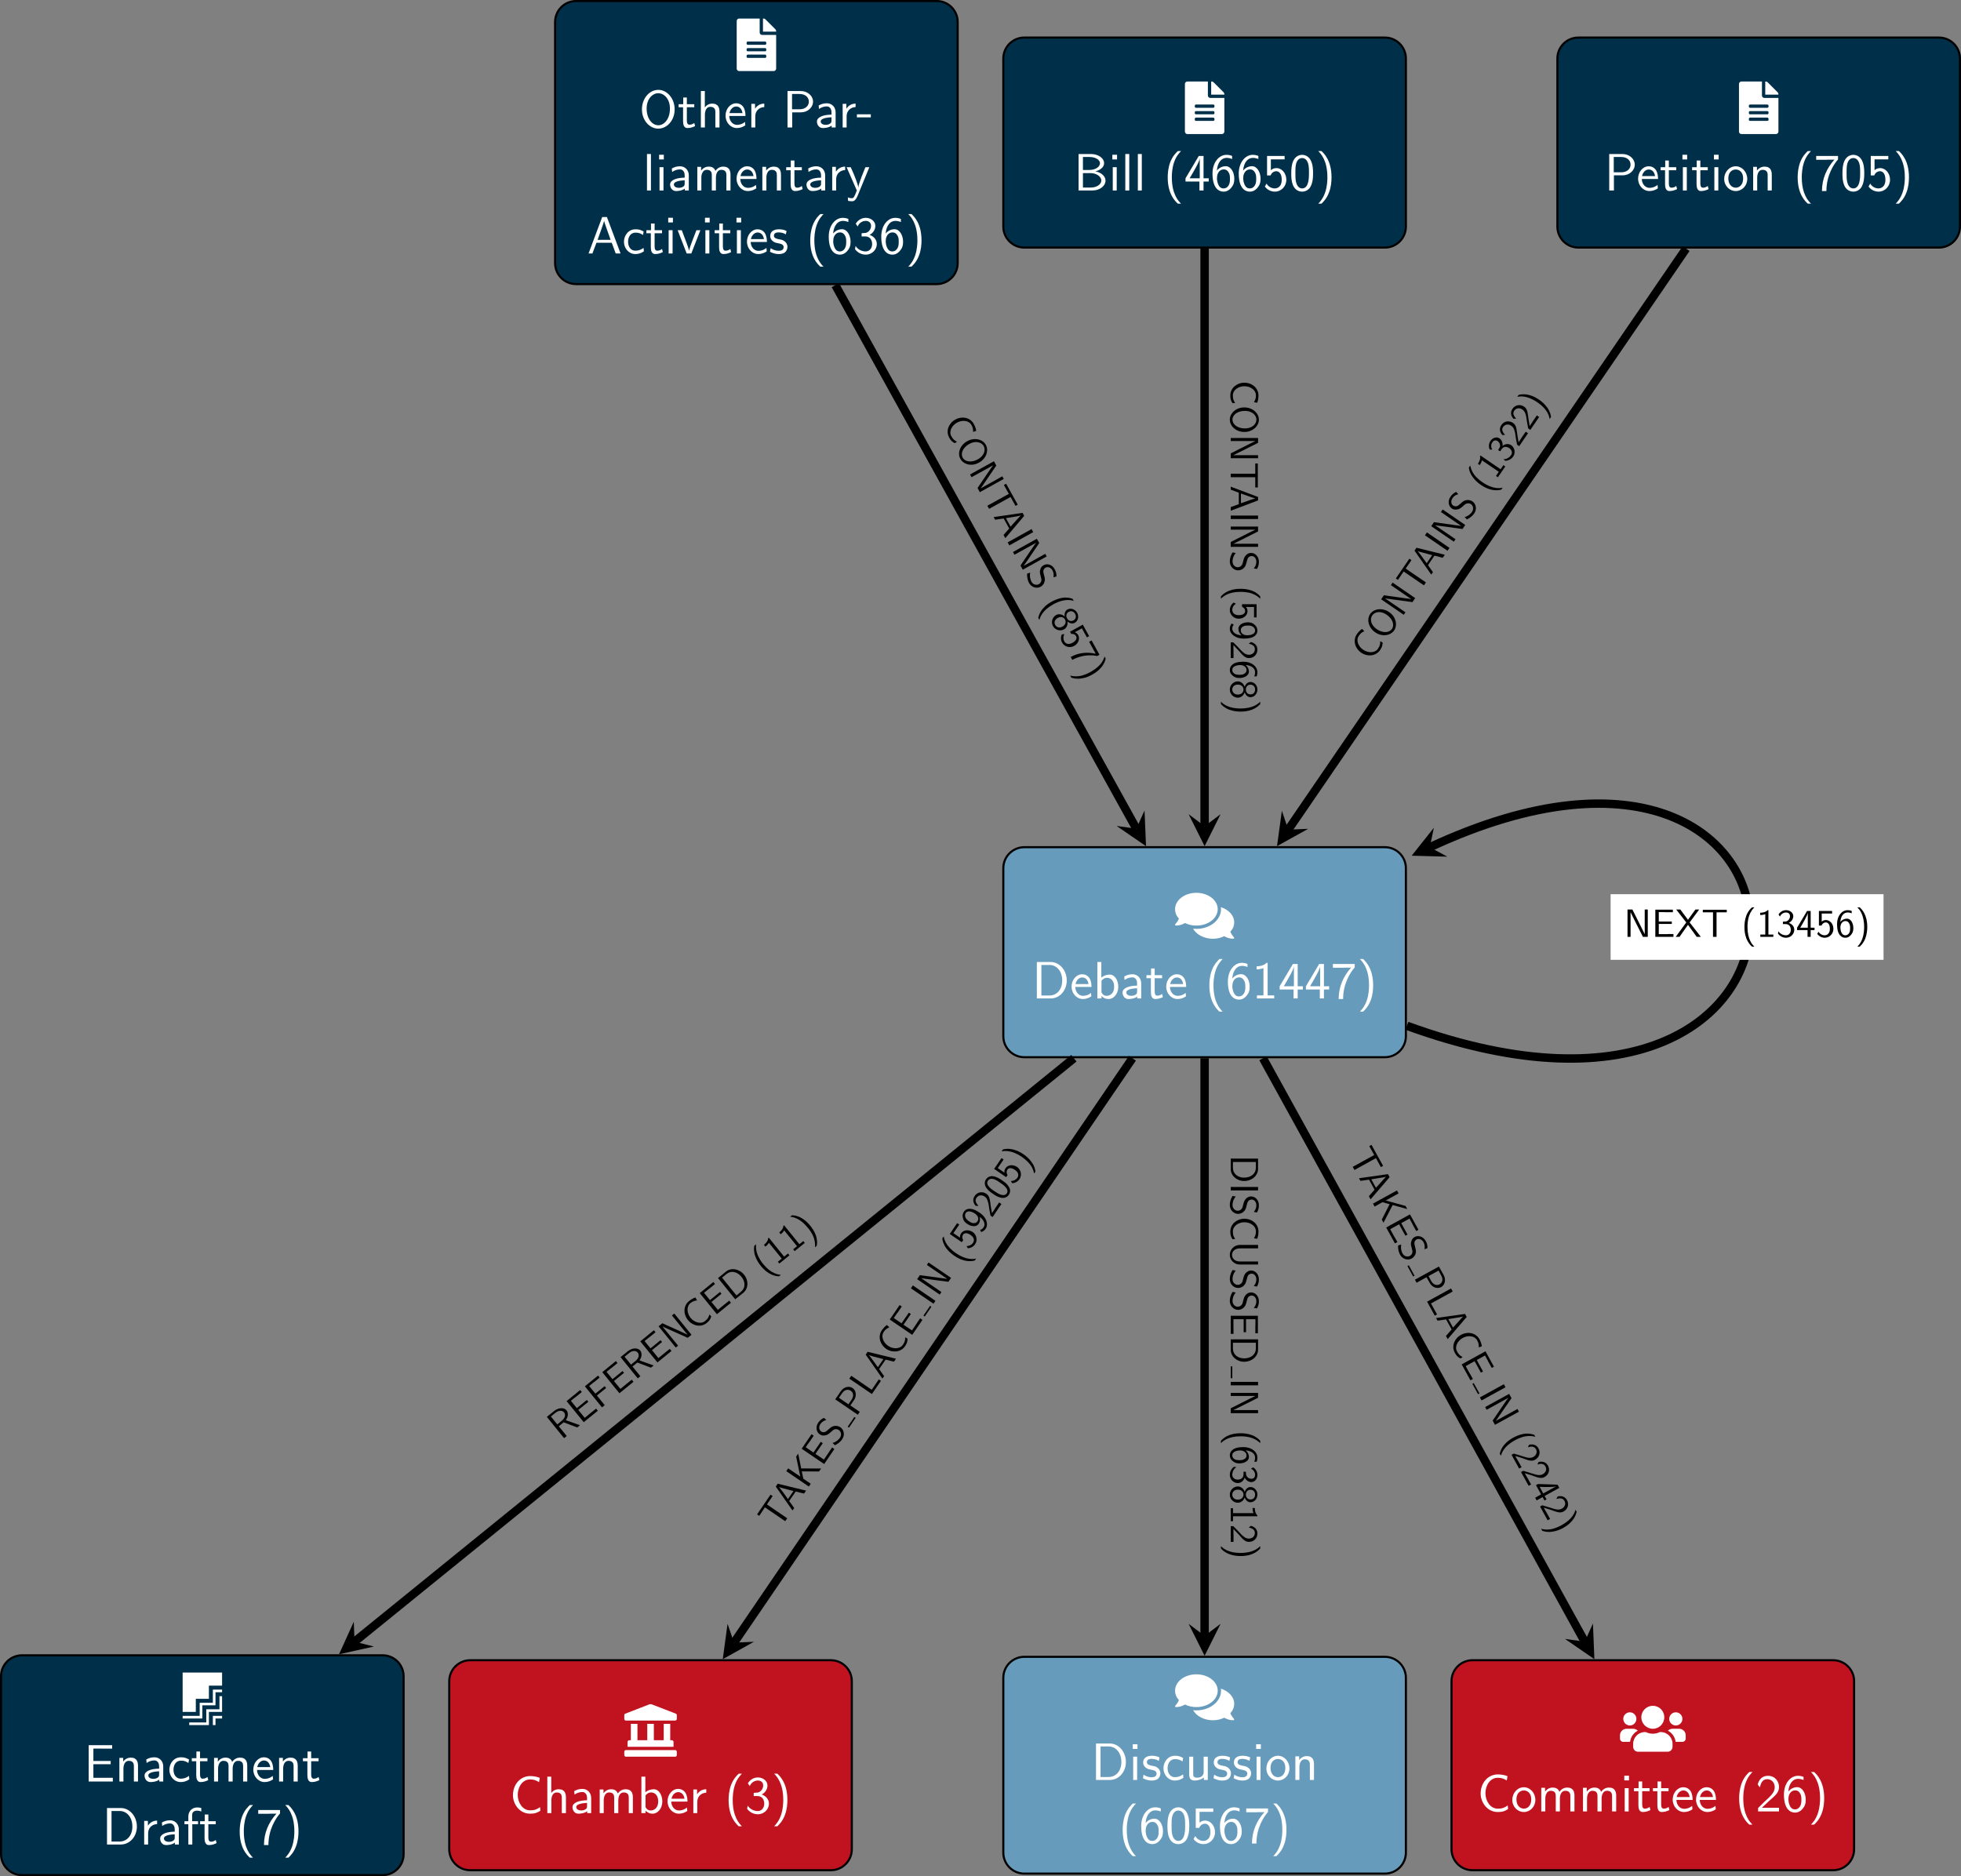 <?xml version="1.0" encoding="UTF-8"?>
<svg xmlns="http://www.w3.org/2000/svg" xmlns:xlink="http://www.w3.org/1999/xlink" width="372.067" height="356.026" viewBox="0 0 372.067 356.026">
<rect x="0" y="0" width="372.067" height="356.026" fill="#808080" stroke="none"/>
<defs>
<g>
<g id="glyph-0-0">
<path d="M 8.094 -4.984 C 8.094 -6.703 6.281 -8.094 4.047 -8.094 C 1.812 -8.094 0 -6.703 0 -4.984 C 0 -4.312 0.266 -3.703 0.734 -3.188 C 0.484 -2.609 0.047 -2.141 0.047 -2.141 C 0 -2.094 -0.016 -2.031 0.016 -1.969 C 0.047 -1.906 0.094 -1.875 0.156 -1.875 C 0.875 -1.875 1.453 -2.109 1.891 -2.359 C 2.516 -2.047 3.25 -1.875 4.047 -1.875 C 6.281 -1.875 8.094 -3.266 8.094 -4.984 Z M 10.484 -0.703 C 10.953 -1.203 11.219 -1.828 11.219 -2.5 C 11.219 -3.797 10.172 -4.906 8.688 -5.375 C 8.719 -5.25 8.719 -5.109 8.719 -4.984 C 8.719 -2.922 6.625 -1.25 4.047 -1.25 C 3.844 -1.25 3.625 -1.266 3.422 -1.281 C 4.047 -0.172 5.5 0.625 7.172 0.625 C 7.969 0.625 8.703 0.453 9.328 0.141 C 9.766 0.391 10.344 0.625 11.062 0.625 C 11.109 0.625 11.188 0.594 11.203 0.531 C 11.234 0.469 11.219 0.406 11.172 0.359 C 11.172 0.344 10.734 -0.109 10.484 -0.703 Z M 10.484 -0.703 "/>
</g>
<g id="glyph-1-0">
<path d="M 0.953 -6.922 L 0.953 0 L 3.578 0 C 5.281 0 6.625 -1.516 6.625 -3.406 C 6.625 -5.328 5.281 -6.922 3.562 -6.922 Z M 1.812 -0.562 L 1.812 -6.359 L 3.344 -6.359 C 4.734 -6.359 5.766 -5.156 5.766 -3.406 C 5.766 -1.703 4.734 -0.562 3.344 -0.562 Z M 1.812 -0.562 "/>
</g>
<g id="glyph-1-1">
<path d="M 4.125 -2.188 C 4.125 -2.516 4.109 -3.266 3.734 -3.875 C 3.312 -4.484 2.719 -4.594 2.359 -4.594 C 1.25 -4.594 0.344 -3.531 0.344 -2.25 C 0.344 -0.938 1.312 0.109 2.5 0.109 C 3.125 0.109 3.703 -0.125 4.094 -0.406 L 4.031 -1.062 C 3.406 -0.531 2.734 -0.5 2.516 -0.5 C 1.719 -0.5 1.078 -1.203 1.047 -2.188 Z M 1.094 -2.734 C 1.25 -3.484 1.781 -3.984 2.359 -3.984 C 2.875 -3.984 3.422 -3.656 3.562 -2.734 Z M 1.094 -2.734 "/>
</g>
<g id="glyph-1-2">
<path d="M 1.562 -6.922 L 0.812 -6.922 L 0.812 0 L 1.594 0 L 1.594 -0.453 C 1.828 -0.234 2.266 0.109 2.938 0.109 C 3.922 0.109 4.781 -0.891 4.781 -2.219 C 4.781 -3.453 4.109 -4.531 3.172 -4.531 C 2.781 -4.531 2.156 -4.438 1.562 -3.953 Z M 1.594 -3.344 C 1.75 -3.578 2.109 -3.922 2.656 -3.922 C 3.25 -3.922 4 -3.5 4 -2.219 C 4 -0.922 3.172 -0.5 2.562 -0.5 C 2.172 -0.5 1.844 -0.672 1.594 -1.141 Z M 1.594 -3.344 "/>
</g>
<g id="glyph-1-3">
<path d="M 3.984 -2.875 C 3.984 -3.891 3.25 -4.594 2.328 -4.594 C 1.688 -4.594 1.234 -4.438 0.766 -4.172 L 0.828 -3.516 C 1.344 -3.875 1.844 -4 2.328 -4 C 2.797 -4 3.203 -3.609 3.203 -2.875 L 3.203 -2.438 C 1.703 -2.422 0.438 -2 0.438 -1.125 C 0.438 -0.703 0.703 0.109 1.578 0.109 C 1.719 0.109 2.656 0.094 3.234 -0.359 L 3.234 0 L 3.984 0 Z M 3.203 -1.312 C 3.203 -1.125 3.203 -0.875 2.859 -0.688 C 2.578 -0.516 2.188 -0.5 2.078 -0.5 C 1.609 -0.5 1.156 -0.734 1.156 -1.141 C 1.156 -1.844 2.766 -1.906 3.203 -1.938 Z M 3.203 -1.312 "/>
</g>
<g id="glyph-1-4">
<path d="M 1.75 -3.844 L 3.156 -3.844 L 3.156 -4.422 L 1.75 -4.422 L 1.75 -5.688 L 1.062 -5.688 L 1.062 -4.422 L 0.188 -4.422 L 0.188 -3.844 L 1.031 -3.844 L 1.031 -1.188 C 1.031 -0.594 1.172 0.109 1.859 0.109 C 2.547 0.109 3.062 -0.141 3.312 -0.266 L 3.156 -0.859 C 2.891 -0.641 2.578 -0.531 2.25 -0.531 C 1.891 -0.531 1.75 -0.828 1.75 -1.359 Z M 1.75 -3.844 "/>
</g>
<g id="glyph-1-5">
<path d="M 2.703 -7.484 C 2.375 -7.172 1.719 -6.562 1.25 -5.344 C 0.859 -4.281 0.781 -3.219 0.781 -2.5 C 0.781 0.734 2.219 2.047 2.703 2.5 L 3.312 2.5 C 2.828 2.016 1.562 0.734 1.562 -2.5 C 1.562 -3.047 1.594 -4.219 2 -5.391 C 2.406 -6.547 2.984 -7.141 3.312 -7.484 Z M 2.703 -7.484 "/>
</g>
<g id="glyph-1-6">
<path d="M 4.141 -6.562 C 3.625 -6.766 3.219 -6.766 3.078 -6.766 C 1.672 -6.766 0.422 -5.359 0.422 -3.203 C 0.422 -0.391 1.656 0.219 2.5 0.219 C 3.094 0.219 3.531 -0.016 3.922 -0.453 C 4.359 -0.969 4.562 -1.422 4.562 -2.219 C 4.562 -3.484 3.891 -4.609 2.938 -4.609 C 2.625 -4.609 1.859 -4.531 1.25 -3.781 C 1.391 -5.391 2.172 -6.188 3.094 -6.188 C 3.469 -6.188 3.781 -6.109 4.141 -5.969 Z M 1.266 -2.188 C 1.266 -2.328 1.266 -2.344 1.281 -2.469 C 1.281 -3.203 1.719 -4 2.547 -4 C 3.031 -4 3.312 -3.75 3.516 -3.375 C 3.719 -3.016 3.734 -2.656 3.734 -2.219 C 3.734 -1.875 3.734 -1.422 3.5 -1 C 3.328 -0.734 3.078 -0.391 2.5 -0.391 C 1.453 -0.391 1.297 -1.859 1.266 -2.188 Z M 1.266 -2.188 "/>
</g>
<g id="glyph-1-7">
<path d="M 2.984 -6.766 L 2.781 -6.766 C 2.188 -6.156 1.359 -6.125 0.891 -6.094 L 0.891 -5.516 C 1.219 -5.531 1.688 -5.547 2.188 -5.766 L 2.188 -0.578 L 0.953 -0.578 L 0.953 0 L 4.234 0 L 4.234 -0.578 L 2.984 -0.578 Z M 2.984 -6.766 "/>
</g>
<g id="glyph-1-8">
<path d="M 3.703 -1.703 L 4.688 -1.703 L 4.688 -2.312 L 3.703 -2.312 L 3.703 -6.547 L 2.797 -6.547 L 0.281 -2.312 L 0.281 -1.703 L 2.922 -1.703 L 2.922 0 L 3.703 0 Z M 1.062 -2.312 C 1.578 -3.172 2.984 -5.531 2.984 -6.094 L 2.984 -2.312 Z M 1.062 -2.312 "/>
</g>
<g id="glyph-1-9">
<path d="M 2.312 -5.828 C 2.438 -5.828 2.547 -5.844 2.672 -5.844 L 3.875 -5.844 C 2.406 -4.219 1.516 -2.219 1.516 0.109 L 2.359 0.109 C 2.359 -2.875 3.781 -5.016 4.562 -5.891 L 4.562 -6.547 L 0.422 -6.547 L 0.422 -5.828 Z M 2.312 -5.828 "/>
</g>
<g id="glyph-1-10">
<path d="M 1.172 2.5 C 1.484 2.188 2.156 1.578 2.609 0.359 C 3.016 -0.703 3.078 -1.766 3.078 -2.5 C 3.078 -5.719 1.641 -7.031 1.172 -7.484 L 0.562 -7.484 C 1.031 -7 2.297 -5.719 2.297 -2.5 C 2.297 -1.938 2.266 -0.766 1.859 0.406 C 1.453 1.562 0.891 2.156 0.562 2.5 Z M 1.172 2.5 "/>
</g>
<g id="glyph-1-11">
<path d="M 1.625 -6.781 L 0.734 -6.781 L 0.734 -5.891 L 1.625 -5.891 Z M 1.562 -4.422 L 0.812 -4.422 L 0.812 0 L 1.562 0 Z M 1.562 -4.422 "/>
</g>
<g id="glyph-1-12">
<path d="M 3.422 -4.281 C 2.906 -4.516 2.5 -4.594 1.984 -4.594 C 1.734 -4.594 0.328 -4.594 0.328 -3.297 C 0.328 -2.797 0.625 -2.484 0.875 -2.297 C 1.172 -2.078 1.391 -2.031 1.938 -1.922 C 2.297 -1.859 2.875 -1.734 2.875 -1.203 C 2.875 -0.516 2.094 -0.516 1.938 -0.516 C 1.141 -0.516 0.578 -0.891 0.406 -1 L 0.281 -0.328 C 0.594 -0.172 1.141 0.109 1.953 0.109 C 2.141 0.109 2.688 0.109 3.109 -0.203 C 3.422 -0.453 3.594 -0.844 3.594 -1.281 C 3.594 -1.828 3.219 -2.156 3.203 -2.188 C 2.812 -2.547 2.547 -2.609 2.047 -2.688 C 1.5 -2.797 1.031 -2.906 1.031 -3.391 C 1.031 -4 1.75 -4 1.891 -4 C 2.203 -4 2.734 -3.969 3.297 -3.625 Z M 3.422 -4.281 "/>
</g>
<g id="glyph-1-13">
<path d="M 4.094 -4.172 C 3.5 -4.5 3.156 -4.594 2.547 -4.594 C 1.172 -4.594 0.359 -3.391 0.359 -2.219 C 0.359 -0.984 1.266 0.109 2.516 0.109 C 3.047 0.109 3.594 -0.031 4.141 -0.406 L 4.078 -1.062 C 3.562 -0.672 3.031 -0.531 2.516 -0.531 C 1.688 -0.531 1.141 -1.25 1.141 -2.219 C 1.141 -3 1.5 -3.953 2.562 -3.953 C 3.078 -3.953 3.422 -3.875 3.969 -3.516 Z M 4.094 -4.172 "/>
</g>
<g id="glyph-1-14">
<path d="M 4.344 -4.422 L 3.562 -4.422 L 3.562 -1.531 C 3.562 -0.781 3 -0.438 2.359 -0.438 C 1.656 -0.438 1.578 -0.703 1.578 -1.125 L 1.578 -4.422 L 0.812 -4.422 L 0.812 -1.094 C 0.812 -0.375 1.031 0.109 1.859 0.109 C 2.391 0.109 3.094 -0.047 3.594 -0.484 L 3.594 0 L 4.344 0 Z M 4.344 -4.422 "/>
</g>
<g id="glyph-1-15">
<path d="M 4.672 -2.188 C 4.672 -3.531 3.672 -4.594 2.5 -4.594 C 1.266 -4.594 0.297 -3.5 0.297 -2.188 C 0.297 -0.875 1.312 0.109 2.484 0.109 C 3.672 0.109 4.672 -0.891 4.672 -2.188 Z M 2.484 -0.531 C 1.797 -0.531 1.078 -1.094 1.078 -2.297 C 1.078 -3.5 1.828 -3.984 2.484 -3.984 C 3.188 -3.984 3.891 -3.469 3.891 -2.297 C 3.891 -1.109 3.219 -0.531 2.484 -0.531 Z M 2.484 -0.531 "/>
</g>
<g id="glyph-1-16">
<path d="M 4.344 -2.969 C 4.344 -3.625 4.188 -4.531 2.969 -4.531 C 2.078 -4.531 1.578 -3.859 1.531 -3.781 L 1.531 -4.484 L 0.812 -4.484 L 0.812 0 L 1.578 0 L 1.578 -2.438 C 1.578 -3.094 1.828 -3.922 2.594 -3.922 C 3.547 -3.922 3.562 -3.219 3.562 -2.906 L 3.562 0 L 4.344 0 Z M 4.344 -2.969 "/>
</g>
<g id="glyph-1-17">
<path d="M 4.562 -3.25 C 4.562 -4.031 4.516 -4.969 4.094 -5.766 C 3.688 -6.516 3 -6.766 2.5 -6.766 C 1.906 -6.766 1.203 -6.484 0.797 -5.609 C 0.469 -4.875 0.422 -4.047 0.422 -3.25 C 0.422 -2.469 0.453 -1.734 0.75 -1 C 1.156 -0.047 1.906 0.219 2.484 0.219 C 3.203 0.219 3.844 -0.188 4.156 -0.875 C 4.453 -1.531 4.562 -2.188 4.562 -3.25 Z M 2.5 -0.391 C 1.969 -0.391 1.562 -0.766 1.359 -1.484 C 1.203 -2.047 1.203 -2.594 1.203 -3.375 C 1.203 -4 1.203 -4.594 1.359 -5.141 C 1.422 -5.328 1.672 -6.156 2.484 -6.156 C 3.266 -6.156 3.516 -5.391 3.594 -5.219 C 3.781 -4.656 3.781 -3.984 3.781 -3.375 C 3.781 -2.719 3.781 -2.078 3.594 -1.453 C 3.344 -0.547 2.812 -0.391 2.5 -0.391 Z M 2.5 -0.391 "/>
</g>
<g id="glyph-1-18">
<path d="M 1.531 -5.906 L 4.141 -5.906 L 4.141 -6.547 L 0.812 -6.547 L 0.812 -2.859 L 1.469 -2.859 C 1.641 -3.266 2 -3.656 2.578 -3.656 C 3.047 -3.656 3.594 -3.234 3.594 -2.047 C 3.594 -0.391 2.375 -0.391 2.281 -0.391 C 1.609 -0.391 1 -0.781 0.719 -1.312 L 0.391 -0.75 C 0.797 -0.188 1.484 0.219 2.297 0.219 C 3.484 0.219 4.469 -0.766 4.469 -2.031 C 4.469 -3.266 3.625 -4.25 2.594 -4.25 C 2.188 -4.25 1.812 -4.109 1.531 -3.844 Z M 1.531 -5.906 "/>
</g>
<g id="glyph-1-19">
<path d="M 5.797 -1.141 C 5.219 -0.75 4.875 -0.531 3.891 -0.531 C 2.453 -0.531 1.562 -2.031 1.562 -3.469 C 1.562 -4.828 2.375 -6.391 3.906 -6.391 C 4.609 -6.391 5.062 -6.219 5.609 -5.875 L 5.75 -6.688 C 5.328 -6.891 4.562 -7.031 3.922 -7.031 C 2.078 -7.031 0.656 -5.469 0.656 -3.375 C 0.656 -1.797 1.844 0.109 3.922 0.109 C 4.828 0.109 5.219 -0.047 5.859 -0.453 Z M 5.797 -1.141 "/>
</g>
<g id="glyph-1-20">
<path d="M 4.344 -2.969 C 4.344 -3.625 4.188 -4.531 2.969 -4.531 C 2.359 -4.531 1.875 -4.234 1.562 -3.812 L 1.562 -6.922 L 0.812 -6.922 L 0.812 0 L 1.578 0 L 1.578 -2.438 C 1.578 -3.094 1.828 -3.922 2.594 -3.922 C 3.547 -3.922 3.562 -3.219 3.562 -2.906 L 3.562 0 L 4.344 0 Z M 4.344 -2.969 "/>
</g>
<g id="glyph-1-21">
<path d="M 7.109 -2.969 C 7.109 -3.641 6.953 -4.531 5.734 -4.531 C 5.141 -4.531 4.625 -4.25 4.25 -3.719 C 4 -4.469 3.297 -4.531 2.984 -4.531 C 2.266 -4.531 1.797 -4.125 1.531 -3.766 L 1.531 -4.484 L 0.812 -4.484 L 0.812 0 L 1.578 0 L 1.578 -2.438 C 1.578 -3.125 1.859 -3.922 2.594 -3.922 C 3.516 -3.922 3.562 -3.281 3.562 -2.906 L 3.562 0 L 4.344 0 L 4.344 -2.438 C 4.344 -3.125 4.609 -3.922 5.359 -3.922 C 6.281 -3.922 6.328 -3.281 6.328 -2.906 L 6.328 0 L 7.109 0 Z M 7.109 -2.969 "/>
</g>
<g id="glyph-1-22">
<path d="M 1.562 -2.141 C 1.562 -3.125 2.281 -3.844 3.266 -3.875 L 3.266 -4.531 C 2.375 -4.531 1.828 -4.031 1.516 -3.578 L 1.516 -4.484 L 0.812 -4.484 L 0.812 0 L 1.562 0 Z M 1.562 -2.141 "/>
</g>
<g id="glyph-1-23">
<path d="M 0.922 -5.125 C 1.203 -5.828 1.859 -6.188 2.469 -6.188 C 2.984 -6.188 3.469 -5.875 3.469 -5.25 C 3.469 -4.641 3.062 -4.047 2.453 -3.906 C 2.391 -3.891 2.375 -3.891 1.672 -3.844 L 1.672 -3.234 L 2.375 -3.234 C 3.453 -3.234 3.672 -2.297 3.672 -1.797 C 3.672 -1.031 3.203 -0.391 2.438 -0.391 C 1.75 -0.391 0.969 -0.734 0.531 -1.422 L 0.422 -0.812 C 1.141 0.125 2.062 0.219 2.469 0.219 C 3.672 0.219 4.562 -0.75 4.562 -1.797 C 4.562 -2.703 3.859 -3.312 3.188 -3.531 C 3.938 -3.938 4.281 -4.609 4.281 -5.25 C 4.281 -6.094 3.453 -6.766 2.469 -6.766 C 1.703 -6.766 0.984 -6.359 0.562 -5.656 Z M 0.922 -5.125 "/>
</g>
<g id="glyph-1-24">
<path d="M 1.734 -1.875 L 0.5 -0.641 L 0.5 0 L 4.469 0 L 4.469 -0.703 L 2.656 -0.703 C 2.547 -0.703 2.422 -0.703 2.297 -0.703 L 1.219 -0.703 C 1.531 -0.984 2.297 -1.719 2.609 -2.016 C 2.797 -2.188 3.297 -2.609 3.484 -2.797 C 3.938 -3.234 4.469 -3.766 4.469 -4.609 C 4.469 -5.766 3.672 -6.766 2.359 -6.766 C 1.219 -6.766 0.656 -5.984 0.422 -5.125 C 0.531 -4.953 0.594 -4.891 0.609 -4.859 C 0.625 -4.844 0.734 -4.719 0.828 -4.578 C 1.031 -5.344 1.312 -6.125 2.219 -6.125 C 3.156 -6.125 3.656 -5.375 3.656 -4.594 C 3.656 -3.75 3.094 -3.188 2.5 -2.578 Z M 1.734 -1.875 "/>
</g>
<g id="glyph-1-25">
<path d="M 5.109 -3.281 L 5.109 -3.891 L 1.828 -3.891 L 1.828 -6.25 L 3.203 -6.25 C 3.312 -6.25 3.438 -6.234 3.562 -6.234 L 5.391 -6.234 L 5.391 -6.891 L 0.938 -6.891 L 0.938 0 L 5.516 0 L 5.516 -0.703 L 4.266 -0.703 C 4.141 -0.703 4.031 -0.703 3.906 -0.703 L 1.828 -0.703 L 1.828 -3.281 Z M 5.109 -3.281 "/>
</g>
<g id="glyph-1-26">
<path d="M 1.75 -3.844 L 2.844 -3.844 L 2.844 -4.422 L 1.719 -4.422 L 1.719 -5.609 C 1.719 -6.344 2.391 -6.422 2.656 -6.422 C 2.844 -6.422 3.125 -6.406 3.453 -6.25 L 3.453 -6.922 C 3.344 -6.953 3.031 -7.031 2.656 -7.031 C 1.719 -7.031 1 -6.312 1 -5.328 L 1 -4.422 L 0.266 -4.422 L 0.266 -3.844 L 1 -3.844 L 1 0 L 1.75 0 Z M 1.75 -3.844 "/>
</g>
<g id="glyph-1-27">
<path d="M 0.969 -6.922 L 0.969 0 L 3.594 0 C 5.031 0 6.078 -0.891 6.078 -1.875 C 6.078 -2.734 5.219 -3.453 4.156 -3.625 C 5.062 -3.844 5.812 -4.422 5.812 -5.188 C 5.812 -6.094 4.75 -6.922 3.328 -6.922 Z M 1.797 -3.891 L 1.797 -6.359 L 3.047 -6.359 C 4.156 -6.359 5.031 -5.828 5.031 -5.172 C 5.031 -4.578 4.328 -3.891 2.953 -3.891 Z M 1.797 -0.562 L 1.797 -3.297 L 3.234 -3.297 C 4.297 -3.297 5.281 -2.688 5.281 -1.891 C 5.281 -1.141 4.391 -0.562 3.312 -0.562 Z M 1.797 -0.562 "/>
</g>
<g id="glyph-1-28">
<path d="M 1.562 -6.922 L 0.812 -6.922 L 0.812 0 L 1.562 0 Z M 1.562 -6.922 "/>
</g>
<g id="glyph-1-29">
<path d="M 3.516 -2.875 C 4.75 -2.875 5.797 -3.781 5.797 -4.906 C 5.797 -5.969 4.812 -6.922 3.438 -6.922 L 0.953 -6.922 L 0.953 0 L 1.844 0 L 1.844 -2.875 Z M 3.219 -6.359 C 4.312 -6.359 5 -5.75 5 -4.906 C 5 -4.109 4.359 -3.453 3.219 -3.453 L 1.812 -3.453 L 1.812 -6.359 Z M 3.219 -6.359 "/>
</g>
<g id="glyph-1-30">
<path d="M 6.766 -3.438 C 6.766 -5.531 5.328 -7.141 3.672 -7.141 C 1.969 -7.141 0.562 -5.516 0.562 -3.438 C 0.562 -1.328 2.031 0.219 3.656 0.219 C 5.328 0.219 6.766 -1.344 6.766 -3.438 Z M 3.672 -0.422 C 2.5 -0.422 1.453 -1.672 1.453 -3.594 C 1.453 -5.406 2.547 -6.5 3.656 -6.5 C 4.812 -6.5 5.875 -5.375 5.875 -3.594 C 5.875 -1.641 4.812 -0.422 3.672 -0.422 Z M 3.672 -0.422 "/>
</g>
<g id="glyph-1-31">
<path d="M 2.75 -1.922 L 2.75 -2.5 L 0.109 -2.5 L 0.109 -1.922 Z M 2.75 -1.922 "/>
</g>
<g id="glyph-1-32">
<path d="M 4.453 -4.422 L 3.703 -4.422 C 2.406 -1.25 2.375 -0.797 2.375 -0.562 L 2.359 -0.562 C 2.297 -1.234 1.5 -3.094 1.469 -3.188 L 0.922 -4.422 L 0.141 -4.422 L 2.078 0 C 1.953 0.312 1.75 0.812 1.719 0.891 C 1.453 1.469 1.281 1.469 1.141 1.469 C 0.984 1.469 0.672 1.438 0.375 1.312 L 0.422 1.969 C 0.641 2.016 0.922 2.047 1.141 2.047 C 1.5 2.047 1.859 1.922 2.266 0.906 Z M 4.453 -4.422 "/>
</g>
<g id="glyph-1-33">
<path d="M 3.766 -6.922 L 2.875 -6.922 L 0.281 0 L 1.016 0 L 1.781 -2.031 L 4.688 -2.031 L 5.438 0 L 6.359 0 Z M 4.469 -2.594 L 2 -2.594 L 2.641 -4.391 C 2.844 -4.984 3.156 -5.828 3.234 -6.203 C 3.266 -6.062 3.328 -5.812 3.562 -5.156 Z M 4.469 -2.594 "/>
</g>
<g id="glyph-1-34">
<path d="M 4.453 -4.422 L 3.703 -4.422 L 2.906 -2.359 C 2.703 -1.797 2.391 -1 2.312 -0.531 L 2.297 -0.531 C 2.25 -0.891 1.984 -1.578 1.891 -1.844 L 0.922 -4.422 L 0.141 -4.422 L 1.859 0 L 2.734 0 Z M 4.453 -4.422 "/>
</g>
<g id="glyph-2-0">
<path d="M 9.766 -6.922 L 5.203 -8.688 C 5.141 -8.719 5.062 -8.719 4.984 -8.719 C 4.906 -8.719 4.828 -8.719 4.766 -8.688 L 0.203 -6.922 C 0.078 -6.891 0 -6.766 0 -6.641 L 0 -5.922 C 0 -5.75 0.141 -5.609 0.312 -5.609 L 9.656 -5.609 C 9.828 -5.609 9.969 -5.75 9.969 -5.922 L 9.969 -6.641 C 9.969 -6.766 9.891 -6.875 9.766 -6.922 Z M 1.25 -4.984 L 1.25 -1.875 L 0.938 -1.875 C 0.766 -1.875 0.625 -1.719 0.625 -1.562 L 0.625 -0.625 L 9.344 -0.625 L 9.344 -1.562 C 9.344 -1.719 9.203 -1.875 9.031 -1.875 L 8.719 -1.875 L 8.719 -4.984 L 7.484 -4.984 L 7.484 -1.875 L 5.609 -1.875 L 5.609 -4.984 L 4.359 -4.984 L 4.359 -1.875 L 2.5 -1.875 L 2.5 -4.984 Z M 9.656 0 L 0.312 0 C 0.141 0 0 0.141 0 0.312 L 0 0.938 C 0 1.109 0.141 1.25 0.312 1.25 L 9.656 1.25 C 9.828 1.25 9.969 1.109 9.969 0.938 L 9.969 0.312 C 9.969 0.141 9.828 0 9.656 0 Z M 9.656 0 "/>
</g>
<g id="glyph-2-1">
<path d="M 4.359 -6.078 L 4.359 -8.719 L 0.469 -8.719 C 0.203 -8.719 0 -8.516 0 -8.25 L 0 0.781 C 0 1.031 0.203 1.25 0.469 1.25 L 7.016 1.25 C 7.266 1.25 7.484 1.031 7.484 0.781 L 7.484 -5.609 L 4.828 -5.609 C 4.562 -5.609 4.359 -5.812 4.359 -6.078 Z M 5.609 -1.469 C 5.609 -1.344 5.5 -1.25 5.375 -1.25 L 2.109 -1.25 C 1.969 -1.25 1.875 -1.344 1.875 -1.469 L 1.875 -1.641 C 1.875 -1.766 1.969 -1.875 2.109 -1.875 L 5.375 -1.875 C 5.5 -1.875 5.609 -1.766 5.609 -1.641 Z M 5.609 -2.719 C 5.609 -2.594 5.5 -2.5 5.375 -2.5 L 2.109 -2.5 C 1.969 -2.5 1.875 -2.594 1.875 -2.719 L 1.875 -2.875 C 1.875 -3.016 1.969 -3.109 2.109 -3.109 L 5.375 -3.109 C 5.5 -3.109 5.609 -3.016 5.609 -2.875 Z M 5.609 -4.125 L 5.609 -3.969 C 5.609 -3.844 5.5 -3.734 5.375 -3.734 L 2.109 -3.734 C 1.969 -3.734 1.875 -3.844 1.875 -3.969 L 1.875 -4.125 C 1.875 -4.25 1.969 -4.359 2.109 -4.359 L 5.375 -4.359 C 5.5 -4.359 5.609 -4.25 5.609 -4.125 Z M 7.484 -6.344 C 7.484 -6.469 7.422 -6.594 7.344 -6.672 L 5.438 -8.578 C 5.344 -8.672 5.234 -8.719 5.109 -8.719 L 4.984 -8.719 L 4.984 -6.234 L 7.484 -6.234 Z M 7.484 -6.344 "/>
</g>
<g id="glyph-3-0">
<path d="M 1.875 -4.359 C 2.562 -4.359 3.109 -4.922 3.109 -5.609 C 3.109 -6.297 2.562 -6.859 1.875 -6.859 C 1.188 -6.859 0.625 -6.297 0.625 -5.609 C 0.625 -4.922 1.188 -4.359 1.875 -4.359 Z M 10.594 -4.359 C 11.281 -4.359 11.844 -4.922 11.844 -5.609 C 11.844 -6.297 11.281 -6.859 10.594 -6.859 C 9.906 -6.859 9.344 -6.297 9.344 -5.609 C 9.344 -4.922 9.906 -4.359 10.594 -4.359 Z M 11.219 -3.734 L 9.969 -3.734 C 9.625 -3.734 9.328 -3.594 9.094 -3.375 C 9.875 -2.953 10.438 -2.172 10.562 -1.25 L 11.844 -1.25 C 12.188 -1.25 12.469 -1.531 12.469 -1.875 L 12.469 -2.5 C 12.469 -3.188 11.906 -3.734 11.219 -3.734 Z M 6.234 -3.734 C 7.438 -3.734 8.406 -4.719 8.406 -5.922 C 8.406 -7.125 7.438 -8.094 6.234 -8.094 C 5.031 -8.094 4.047 -7.125 4.047 -5.922 C 4.047 -4.719 5.031 -3.734 6.234 -3.734 Z M 7.719 -3.109 L 7.562 -3.109 C 7.156 -2.906 6.703 -2.797 6.234 -2.797 C 5.75 -2.797 5.297 -2.906 4.891 -3.109 L 4.734 -3.109 C 3.5 -3.109 2.5 -2.109 2.5 -0.875 L 2.5 -0.312 C 2.5 0.203 2.906 0.625 3.422 0.625 L 9.031 0.625 C 9.547 0.625 9.969 0.203 9.969 -0.312 L 9.969 -0.875 C 9.969 -2.109 8.969 -3.109 7.719 -3.109 Z M 3.375 -3.375 C 3.141 -3.594 2.828 -3.734 2.5 -3.734 L 1.25 -3.734 C 0.562 -3.734 0 -3.188 0 -2.5 L 0 -1.875 C 0 -1.531 0.266 -1.25 0.625 -1.25 L 1.906 -1.25 C 2.031 -2.172 2.578 -2.953 3.375 -3.375 Z M 3.375 -3.375 "/>
</g>
<g id="glyph-4-0">
<path d="M 7.484 -4.984 L 7.484 -5.484 L 5.734 -5.484 L 5.734 -2.984 L 3.234 -2.984 L 3.234 -0.5 L 0 -0.5 L 0 0 L 3.734 0 L 3.734 -2.5 L 6.234 -2.5 L 6.234 -4.984 Z M 6.984 -4.234 L 6.984 -1.75 L 4.484 -1.75 L 4.484 0.75 L 1.25 0.75 L 1.25 1.25 L 4.984 1.25 L 4.984 -1.25 L 7.484 -1.25 L 7.484 -4.234 Z M 7.484 -0.5 L 5.734 -0.5 L 5.734 1.25 L 6.234 1.25 L 6.234 0 L 7.484 0 Z M 0 -8.719 L 0 -1.25 L 2.5 -1.25 L 2.5 -3.734 L 4.984 -3.734 L 4.984 -6.234 L 7.484 -6.234 L 7.484 -8.719 Z M 0 -8.719 "/>
</g>
<g id="glyph-5-0">
<path d="M 0.844 4.344 C 0.562 3.906 0.406 3.656 0.406 2.906 C 0.406 1.844 1.531 1.172 2.594 1.172 C 3.609 1.172 4.781 1.781 4.781 2.922 C 4.781 3.453 4.656 3.797 4.406 4.203 L 5.016 4.312 C 5.172 3.984 5.266 3.406 5.266 2.938 C 5.266 1.547 4.094 0.5 2.531 0.5 C 1.359 0.5 -0.078 1.375 -0.078 2.938 C -0.078 3.625 0.031 3.906 0.344 4.391 Z M 0.844 4.344 "/>
</g>
<g id="glyph-5-1">
<path d="M 2.578 5.078 C 4.141 5.078 5.344 3.984 5.344 2.75 C 5.344 1.484 4.125 0.422 2.578 0.422 C 1 0.422 -0.172 1.531 -0.172 2.734 C -0.172 3.984 1.016 5.078 2.578 5.078 Z M 0.328 2.75 C 0.328 1.859 1.25 1.078 2.688 1.078 C 4.062 1.078 4.875 1.906 4.875 2.734 C 4.875 3.609 4.031 4.406 2.688 4.406 C 1.234 4.406 0.328 3.594 0.328 2.75 Z M 0.328 2.75 "/>
</g>
<g id="glyph-5-2">
<path d="M 5.188 1.641 L 5.188 0.719 L 0 0.719 L 0 1.297 L 4.656 1.297 L 4.656 1.312 C 4.344 1.453 3.719 1.766 3.625 1.812 L 0 3.641 L 0 4.562 L 5.188 4.562 L 5.188 3.984 L 0.531 3.984 L 0.531 3.969 C 0.844 3.828 1.469 3.516 1.547 3.469 Z M 5.188 1.641 "/>
</g>
<g id="glyph-5-3">
<path d="M 4.656 2.875 L 4.656 3.547 C 4.656 3.625 4.656 3.719 4.656 3.812 L 4.656 4.812 L 5.141 4.812 L 5.141 0.266 L 4.656 0.266 L 4.656 1.266 C 4.656 1.359 4.656 1.453 4.656 1.531 L 4.656 2.203 L 0 2.203 L 0 2.875 Z M 4.656 2.875 "/>
</g>
<g id="glyph-5-4">
<path d="M 5.188 2.812 L 5.188 2.156 L 0 0.203 L 0 0.766 L 1.531 1.344 L 1.531 3.516 L 0 4.078 L 0 4.766 Z M 1.938 3.344 L 1.938 1.5 L 3.297 1.984 C 3.734 2.141 4.375 2.375 4.641 2.422 C 4.547 2.438 4.359 2.5 3.859 2.672 Z M 1.938 3.344 "/>
</g>
<g id="glyph-5-5">
<path d="M 5.188 1.359 L 5.188 0.703 L 0 0.703 L 0 1.359 Z M 5.188 1.359 "/>
</g>
<g id="glyph-5-6">
<path d="M 4.969 3.469 C 5.219 3.062 5.344 2.656 5.344 2.109 C 5.344 1.062 4.609 0.422 3.875 0.422 C 3.562 0.422 3.234 0.516 2.922 0.828 C 2.594 1.141 2.5 1.469 2.391 1.906 C 2.234 2.547 2.219 2.609 2.031 2.828 C 1.906 2.969 1.656 3.141 1.344 3.141 C 0.844 3.141 0.344 2.719 0.344 2.047 C 0.344 1.734 0.422 1.062 0.953 0.438 L 0.344 0.328 C -0.062 0.984 -0.172 1.578 -0.172 2.047 C -0.172 3.047 0.594 3.734 1.406 3.734 C 1.891 3.734 2.25 3.5 2.438 3.328 C 2.812 2.984 2.875 2.734 3.047 2.047 C 3.156 1.609 3.188 1.5 3.375 1.266 C 3.422 1.219 3.641 1.016 3.969 1.016 C 4.406 1.016 4.859 1.406 4.859 2.094 C 4.859 2.719 4.609 3.078 4.375 3.359 Z M 4.969 3.469 "/>
</g>
<g id="glyph-5-7">
<path d="M 5.594 2.031 C 5.375 1.781 4.922 1.281 4 0.938 C 3.203 0.641 2.406 0.594 1.859 0.594 C -0.547 0.594 -1.531 1.672 -1.859 2.031 L -1.859 2.484 C -1.516 2.125 -0.547 1.172 1.859 1.172 C 2.281 1.172 3.156 1.188 4.047 1.5 C 4.906 1.812 5.359 2.234 5.594 2.484 Z M 5.594 2.031 "/>
</g>
<g id="glyph-5-8">
<path d="M 4.422 1.141 L 4.422 3.109 L 4.906 3.109 L 4.906 0.609 L 2.141 0.609 L 2.141 1.094 C 2.438 1.219 2.734 1.5 2.734 1.938 C 2.734 2.281 2.422 2.688 1.531 2.688 C 0.297 2.688 0.297 1.781 0.297 1.703 C 0.297 1.203 0.578 0.75 0.984 0.531 L 0.562 0.297 C 0.141 0.594 -0.172 1.109 -0.172 1.719 C -0.172 2.609 0.578 3.359 1.516 3.359 C 2.453 3.359 3.188 2.719 3.188 1.938 C 3.188 1.641 3.078 1.359 2.891 1.141 Z M 4.422 1.141 "/>
</g>
<g id="glyph-5-9">
<path d="M 0.172 0.531 C 0 0.797 -0.172 1.062 -0.172 1.531 C -0.172 2.516 0.875 3.406 2.5 3.406 C 4.594 3.406 5.062 2.531 5.062 1.891 C 5.062 1.359 4.844 1.062 4.562 0.797 C 4.062 0.328 3.562 0.312 3.234 0.312 C 2.281 0.312 1.453 0.812 1.453 1.531 C 1.453 1.984 1.672 2.469 2.062 2.781 C 0.859 2.703 0.297 2.125 0.297 1.531 C 0.297 1.281 0.344 1.031 0.578 0.766 Z M 3.25 2.766 C 3.203 2.766 3.125 2.766 3.062 2.766 C 2.453 2.766 1.906 2.406 1.906 1.812 C 1.906 1.469 2.078 1.25 2.359 1.094 C 2.641 0.938 2.922 0.922 3.234 0.922 C 3.562 0.922 3.875 0.938 4.203 1.141 C 4.422 1.297 4.625 1.5 4.625 1.891 C 4.625 2.625 3.609 2.75 3.25 2.766 Z M 3.25 2.766 "/>
</g>
<g id="glyph-5-10">
<path d="M 1.406 1.297 L 0.484 0.375 L 0 0.375 L 0 3.359 L 0.531 3.359 L 0.531 2 C 0.531 1.906 0.516 1.812 0.516 1.719 L 0.516 0.906 C 0.734 1.156 1.297 1.719 1.516 1.953 C 1.641 2.094 1.953 2.469 2.094 2.609 C 2.422 2.953 2.828 3.359 3.453 3.359 C 4.312 3.359 5.062 2.75 5.062 1.766 C 5.062 0.906 4.484 0.5 3.844 0.312 C 3.719 0.406 3.672 0.438 3.641 0.453 C 3.625 0.469 3.531 0.547 3.422 0.625 C 4 0.766 4.578 0.984 4.578 1.656 C 4.578 2.359 4.031 2.734 3.438 2.734 C 2.812 2.734 2.375 2.312 1.938 1.875 Z M 1.406 1.297 "/>
</g>
<g id="glyph-5-11">
<path d="M 4.922 3.094 C 5.062 2.719 5.062 2.406 5.062 2.312 C 5.062 1.25 4.016 0.312 2.406 0.312 C 0.297 0.312 -0.172 1.234 -0.172 1.875 C -0.172 2.328 0 2.641 0.344 2.938 C 0.719 3.266 1.062 3.406 1.656 3.406 C 2.609 3.406 3.453 2.922 3.453 2.203 C 3.453 1.969 3.391 1.391 2.828 0.938 C 4.031 1.031 4.625 1.625 4.625 2.312 C 4.625 2.594 4.578 2.844 4.469 3.094 Z M 1.641 0.953 C 1.734 0.953 1.75 0.953 1.844 0.953 C 2.391 0.953 3 1.297 3 1.906 C 3 2.266 2.812 2.484 2.531 2.625 C 2.25 2.781 2 2.797 1.656 2.797 C 1.406 2.797 1.062 2.797 0.75 2.625 C 0.547 2.5 0.297 2.297 0.297 1.875 C 0.297 1.078 1.391 0.969 1.641 0.953 Z M 1.641 0.953 "/>
</g>
<g id="glyph-5-12">
<path d="M 2.656 2.391 C 2.875 3.062 3.359 3.312 3.75 3.312 C 4.453 3.312 5.062 2.672 5.062 1.859 C 5.062 1.031 4.438 0.422 3.75 0.422 C 3.359 0.422 2.875 0.672 2.656 1.344 C 2.469 0.797 2 0.312 1.344 0.312 C 0.531 0.312 -0.172 1 -0.172 1.859 C -0.172 2.75 0.547 3.406 1.344 3.406 C 2.031 3.406 2.484 2.891 2.656 2.391 Z M 2.875 1.859 C 2.875 1.297 3.234 0.938 3.75 0.938 C 4.266 0.938 4.625 1.312 4.625 1.859 C 4.625 2.453 4.25 2.781 3.75 2.781 C 3.219 2.781 2.875 2.406 2.875 1.859 Z M 0.297 1.859 C 0.297 1.359 0.656 0.922 1.359 0.922 C 2.141 0.922 2.422 1.453 2.422 1.859 C 2.422 2.297 2.125 2.812 1.359 2.812 C 0.625 2.812 0.297 2.344 0.297 1.859 Z M 0.297 1.859 "/>
</g>
<g id="glyph-5-13">
<path d="M -1.859 0.875 C -1.641 1.109 -1.188 1.609 -0.266 1.953 C 0.531 2.25 1.328 2.312 1.859 2.312 C 4.281 2.312 5.266 1.234 5.594 0.875 L 5.594 0.422 C 5.25 0.781 4.281 1.719 1.859 1.719 C 1.453 1.719 0.578 1.703 -0.312 1.391 C -1.172 1.094 -1.625 0.672 -1.859 0.422 Z M -1.859 0.875 "/>
</g>
<g id="glyph-5-14">
<path d="M 5.188 0.719 L 0 0.719 L 0 2.688 C 0 3.953 1.141 4.969 2.547 4.969 C 4 4.969 5.188 3.953 5.188 2.672 Z M 0.422 1.359 L 4.766 1.359 L 4.766 2.5 C 4.766 3.547 3.859 4.328 2.547 4.328 C 1.281 4.328 0.422 3.547 0.422 2.5 Z M 0.422 1.359 "/>
</g>
<g id="glyph-5-15">
<path d="M 5.188 4.422 L 5.188 3.844 L 1.734 3.844 C 0.75 3.844 0.25 3.219 0.25 2.594 C 0.25 1.984 0.719 1.359 1.734 1.359 L 5.188 1.359 L 5.188 0.703 L 1.734 0.703 C 0.656 0.703 -0.172 1.578 -0.172 2.578 C -0.172 3.578 0.656 4.422 1.734 4.422 Z M 5.188 4.422 "/>
</g>
<g id="glyph-5-16">
<path d="M 2.453 3.828 L 2.906 3.828 L 2.906 1.359 L 4.688 1.359 L 4.688 2.391 C 4.688 2.484 4.672 2.578 4.672 2.672 L 4.672 4.031 L 5.156 4.031 L 5.156 0.703 L 0 0.703 L 0 4.141 L 0.531 4.141 L 0.531 3.203 C 0.531 3.109 0.516 3.016 0.516 2.922 L 0.516 1.359 L 2.453 1.359 Z M 2.453 3.828 "/>
</g>
<g id="glyph-5-17">
<path d="M 3.844 0.688 C 4.359 0.906 4.625 1.391 4.625 1.844 C 4.625 2.234 4.406 2.594 3.922 2.594 C 3.469 2.594 3.031 2.297 2.922 1.844 C 2.922 1.797 2.922 1.781 2.875 1.25 L 2.422 1.25 L 2.422 1.781 C 2.422 2.578 1.719 2.75 1.359 2.75 C 0.766 2.75 0.297 2.406 0.297 1.828 C 0.297 1.312 0.547 0.719 1.062 0.391 L 0.609 0.312 C -0.094 0.859 -0.172 1.547 -0.172 1.844 C -0.172 2.75 0.562 3.406 1.344 3.406 C 2.031 3.406 2.484 2.891 2.641 2.375 C 2.953 2.953 3.453 3.219 3.922 3.219 C 4.578 3.219 5.062 2.594 5.062 1.859 C 5.062 1.281 4.766 0.734 4.25 0.422 Z M 3.844 0.688 "/>
</g>
<g id="glyph-5-18">
<path d="M 5.062 2.234 L 5.062 2.078 C 4.609 1.641 4.578 1.016 4.578 0.672 L 4.141 0.672 C 4.141 0.906 4.156 1.266 4.312 1.641 L 0.438 1.641 L 0.438 0.703 L 0 0.703 L 0 3.172 L 0.438 3.172 L 0.438 2.234 Z M 5.062 2.234 "/>
</g>
<g id="glyph-6-0">
<path d="M -2.219 -5 L -1.844 -5.562 C -1.797 -5.625 -1.75 -5.703 -1.703 -5.781 L -1.141 -6.594 L -1.547 -6.859 L -4.094 -3.109 L -3.688 -2.844 L -3.125 -3.672 C -3.078 -3.75 -3.031 -3.828 -2.984 -3.891 L -2.609 -4.453 L 1.234 -1.828 L 1.625 -2.375 Z M -2.219 -5 "/>
</g>
<g id="glyph-6-1">
<path d="M -2.703 -5.25 L -3.062 -4.703 L 0.109 -0.172 L 0.438 -0.625 L -0.516 -1.969 L 0.719 -3.766 L 2.297 -3.375 L 2.688 -3.938 Z M 0.297 -3.859 L -0.75 -2.328 L -1.594 -3.5 C -1.875 -3.875 -2.266 -4.438 -2.469 -4.609 C -2.375 -4.578 -2.203 -4.516 -1.688 -4.375 Z M 0.297 -3.859 "/>
</g>
<g id="glyph-6-2">
<path d="M -1.047 -4.031 L -1.609 -6.844 L -2 -6.281 L -1.219 -2.484 L -3.516 -4.047 L -3.875 -3.516 L 0.406 -0.594 L 0.766 -1.125 L -0.641 -2.078 L -0.938 -3.469 L 2.344 -3.453 L 2.734 -4.016 Z M -1.047 -4.031 "/>
</g>
<g id="glyph-6-3">
<path d="M 0.125 -4.531 L -0.25 -4.797 L -1.641 -2.766 L -3.109 -3.766 L -2.531 -4.609 C -2.469 -4.688 -2.406 -4.75 -2.359 -4.828 L -1.594 -5.953 L -2 -6.234 L -3.875 -3.484 L 0.391 -0.578 L 2.328 -3.422 L 1.891 -3.719 L 1.359 -2.938 C 1.312 -2.859 1.281 -2.781 1.219 -2.719 L 0.344 -1.422 L -1.266 -2.5 Z M 0.125 -4.531 "/>
</g>
<g id="glyph-6-4">
<path d="M -2.156 -5.656 C -2.594 -5.469 -2.922 -5.203 -3.234 -4.766 C -3.828 -3.891 -3.578 -2.938 -2.969 -2.531 C -2.703 -2.344 -2.375 -2.25 -1.953 -2.328 C -1.5 -2.391 -1.234 -2.625 -0.891 -2.922 C -0.406 -3.375 -0.359 -3.406 -0.078 -3.484 C 0.094 -3.531 0.391 -3.531 0.656 -3.344 C 1.062 -3.062 1.25 -2.438 0.875 -1.875 C 0.703 -1.625 0.25 -1.109 -0.531 -0.891 L -0.094 -0.453 C 0.594 -0.781 1.031 -1.203 1.297 -1.594 C 1.859 -2.422 1.625 -3.406 0.953 -3.875 C 0.547 -4.141 0.109 -4.156 -0.141 -4.125 C -0.641 -4.047 -0.828 -3.891 -1.359 -3.406 C -1.703 -3.109 -1.797 -3.031 -2.062 -2.953 C -2.141 -2.922 -2.438 -2.891 -2.703 -3.078 C -3.062 -3.328 -3.219 -3.891 -2.844 -4.469 C -2.484 -4.984 -2.078 -5.141 -1.719 -5.25 Z M -2.156 -5.656 "/>
</g>
<g id="glyph-6-5">
<path d="M -0.297 -3.391 C 0.219 -4.156 0.109 -5.203 -0.578 -5.656 C -1.234 -6.109 -2.25 -5.906 -2.828 -5.047 L -3.875 -3.516 L 0.406 -0.594 L 0.781 -1.141 L -1 -2.359 Z M -2.578 -4.672 C -2.109 -5.359 -1.453 -5.5 -0.922 -5.141 C -0.438 -4.812 -0.297 -4.156 -0.781 -3.438 L -1.375 -2.578 L -3.172 -3.812 Z M -2.578 -4.672 "/>
</g>
<g id="glyph-6-6">
<path d="M -3.516 -4.047 L -3.891 -3.5 L 0.391 -0.578 L 2.109 -3.078 L 1.703 -3.359 C 1.312 -2.797 0.938 -2.234 0.578 -1.703 L 0.359 -1.391 Z M -3.516 -4.047 "/>
</g>
<g id="glyph-6-7">
<path d="M 1.75 -4.062 C 1.734 -3.547 1.734 -3.25 1.312 -2.641 C 0.703 -1.766 -0.609 -1.828 -1.484 -2.422 C -2.328 -3 -2.953 -4.156 -2.312 -5.109 C -2.016 -5.547 -1.703 -5.766 -1.266 -5.953 L -1.719 -6.391 C -2.031 -6.203 -2.422 -5.781 -2.688 -5.391 C -3.469 -4.25 -3.094 -2.719 -1.812 -1.828 C -0.844 -1.172 0.844 -1.094 1.719 -2.375 C 2.109 -2.953 2.172 -3.25 2.188 -3.812 Z M 1.75 -4.062 "/>
</g>
<g id="glyph-6-8">
<path d="M -3.516 -4.047 L -3.891 -3.5 L 0.391 -0.578 L 0.766 -1.125 Z M -3.516 -4.047 "/>
</g>
<g id="glyph-6-9">
<path d="M -3.359 -4.281 L -3.875 -3.516 L 0.406 -0.594 L 0.734 -1.078 L -3.109 -3.703 C -2.781 -3.656 -2.078 -3.547 -1.984 -3.547 L 2.047 -3.016 L 2.562 -3.766 L -1.719 -6.688 L -2.031 -6.219 L 1.812 -3.594 L 1.797 -3.578 C 1.453 -3.625 0.766 -3.734 0.672 -3.734 Z M -3.359 -4.281 "/>
</g>
<g id="glyph-6-10">
<path d="M -3.484 -4.828 C -3.438 -4.5 -3.344 -3.828 -2.781 -3.031 C -2.281 -2.328 -1.656 -1.844 -1.203 -1.531 C 0.781 -0.172 2.203 -0.516 2.672 -0.625 L 2.938 -1 C 2.453 -0.891 1.109 -0.656 -0.875 -2.016 C -1.234 -2.25 -1.938 -2.766 -2.5 -3.516 C -3.031 -4.266 -3.156 -4.859 -3.219 -5.203 Z M -3.484 -4.828 "/>
</g>
<g id="glyph-6-11">
<path d="M -3.016 -3.422 L -1.906 -5.047 L -2.297 -5.328 L -3.703 -3.266 L -1.422 -1.703 L -1.156 -2.109 C -1.328 -2.375 -1.422 -2.781 -1.172 -3.141 C -0.984 -3.438 -0.484 -3.578 0.25 -3.078 C 1.266 -2.391 0.75 -1.641 0.703 -1.578 C 0.422 -1.172 -0.062 -0.953 -0.516 -0.984 L -0.297 -0.562 C 0.219 -0.562 0.766 -0.828 1.109 -1.328 C 1.609 -2.062 1.406 -3.109 0.641 -3.641 C -0.141 -4.156 -1.109 -4.047 -1.547 -3.391 C -1.719 -3.156 -1.781 -2.859 -1.75 -2.562 Z M -3.016 -3.422 "/>
</g>
<g id="glyph-6-12">
<path d="M 0.156 -0.531 C 0.453 -0.656 0.734 -0.781 1 -1.172 C 1.562 -1.984 1.203 -3.312 -0.141 -4.219 C -1.875 -5.406 -2.766 -4.938 -3.125 -4.406 C -3.422 -3.969 -3.406 -3.609 -3.312 -3.219 C -3.172 -2.547 -2.766 -2.266 -2.5 -2.094 C -1.719 -1.547 -0.75 -1.484 -0.344 -2.078 C -0.078 -2.453 0.016 -2.984 -0.141 -3.453 C 0.812 -2.719 0.953 -1.922 0.609 -1.438 C 0.469 -1.234 0.297 -1.047 -0.047 -0.953 Z M -1.125 -4.109 C -1.078 -4.078 -1.016 -4.047 -0.969 -4 C -0.469 -3.656 -0.219 -3.062 -0.562 -2.578 C -0.75 -2.297 -1.016 -2.203 -1.344 -2.234 C -1.656 -2.266 -1.906 -2.406 -2.156 -2.594 C -2.422 -2.766 -2.672 -2.969 -2.828 -3.312 C -2.922 -3.562 -2.984 -3.844 -2.766 -4.172 C -2.344 -4.781 -1.438 -4.297 -1.125 -4.109 Z M -1.125 -4.109 "/>
</g>
<g id="glyph-6-13">
<path d="M -0.422 -1.875 L -0.188 -0.578 L 0.219 -0.312 L 1.891 -2.781 L 1.453 -3.078 L 0.688 -1.953 C 0.641 -1.875 0.594 -1.797 0.547 -1.719 L 0.094 -1.047 C 0.047 -1.359 -0.109 -2.156 -0.156 -2.469 C -0.188 -2.656 -0.219 -3.141 -0.266 -3.328 C -0.344 -3.797 -0.453 -4.375 -0.969 -4.719 C -1.672 -5.203 -2.641 -5.109 -3.188 -4.297 C -3.672 -3.594 -3.422 -2.938 -3 -2.438 C -2.844 -2.422 -2.781 -2.422 -2.766 -2.422 C -2.734 -2.438 -2.609 -2.438 -2.469 -2.438 C -2.875 -2.875 -3.234 -3.391 -2.844 -3.953 C -2.453 -4.531 -1.781 -4.531 -1.297 -4.203 C -0.781 -3.844 -0.672 -3.25 -0.531 -2.641 Z M -0.422 -1.875 "/>
</g>
<g id="glyph-6-14">
<path d="M -0.094 -4.188 C -0.578 -4.516 -1.172 -4.891 -1.859 -4.969 C -2.484 -5.031 -2.922 -4.703 -3.141 -4.375 C -3.391 -4.016 -3.5 -3.484 -3.141 -2.859 C -2.828 -2.344 -2.328 -1.969 -1.844 -1.641 C -1.359 -1.297 -0.891 -1.016 -0.312 -0.891 C 0.453 -0.719 0.953 -1.094 1.188 -1.438 C 1.5 -1.891 1.516 -2.453 1.203 -2.938 C 0.953 -3.406 0.562 -3.734 -0.094 -4.188 Z M 0.797 -1.703 C 0.594 -1.391 0.172 -1.297 -0.344 -1.469 C -0.75 -1.609 -1.094 -1.828 -1.594 -2.156 C -1.984 -2.422 -2.344 -2.672 -2.609 -3.016 C -2.719 -3.125 -3.109 -3.625 -2.766 -4.125 C -2.438 -4.609 -1.859 -4.469 -1.719 -4.422 C -1.281 -4.312 -0.875 -4.031 -0.5 -3.766 C -0.078 -3.484 0.297 -3.219 0.609 -2.844 C 1.078 -2.297 0.938 -1.922 0.797 -1.703 Z M 0.797 -1.703 "/>
</g>
<g id="glyph-6-15">
<path d="M 2.031 0.328 C 1.984 0 1.891 -0.656 1.312 -1.453 C 0.828 -2.156 0.203 -2.656 -0.234 -2.953 C -2.234 -4.312 -3.656 -3.984 -4.125 -3.875 L -4.391 -3.5 C -3.906 -3.594 -2.562 -3.828 -0.562 -2.469 C -0.234 -2.234 0.469 -1.734 1.047 -0.984 C 1.578 -0.25 1.719 0.359 1.766 0.703 Z M 2.031 0.328 "/>
</g>
<g id="glyph-7-0">
<path d="M 1.641 -5.188 L 0.719 -5.188 L 0.719 0 L 1.297 0 L 1.297 -4.656 L 1.312 -4.656 C 1.453 -4.344 1.766 -3.719 1.812 -3.625 L 3.641 0 L 4.562 0 L 4.562 -5.188 L 3.984 -5.188 L 3.984 -0.531 L 3.969 -0.531 C 3.828 -0.844 3.516 -1.469 3.469 -1.547 Z M 1.641 -5.188 "/>
</g>
<g id="glyph-7-1">
<path d="M 3.828 -2.453 L 3.828 -2.906 L 1.359 -2.906 L 1.359 -4.688 L 2.391 -4.688 C 2.484 -4.688 2.578 -4.672 2.672 -4.672 L 4.031 -4.672 L 4.031 -5.156 L 0.703 -5.156 L 0.703 0 L 4.141 0 L 4.141 -0.531 L 3.203 -0.531 C 3.109 -0.531 3.016 -0.516 2.922 -0.516 L 1.359 -0.516 L 1.359 -2.453 Z M 3.828 -2.453 "/>
</g>
<g id="glyph-7-2">
<path d="M 2.75 -2.734 L 4.562 -5.188 L 3.844 -5.188 L 2.438 -3.234 L 0.984 -5.188 L 0.203 -5.188 L 2.109 -2.734 L 0.109 0 L 0.828 0 L 2.438 -2.281 L 4.094 0 L 4.875 0 Z M 2.75 -2.734 "/>
</g>
<g id="glyph-7-3">
<path d="M 2.875 -4.656 L 3.547 -4.656 C 3.625 -4.656 3.719 -4.656 3.812 -4.656 L 4.812 -4.656 L 4.812 -5.141 L 0.266 -5.141 L 0.266 -4.656 L 1.266 -4.656 C 1.359 -4.656 1.453 -4.656 1.531 -4.656 L 2.203 -4.656 L 2.203 0 L 2.875 0 Z M 2.875 -4.656 "/>
</g>
<g id="glyph-7-4">
<path d="M 2.031 -5.594 C 1.781 -5.375 1.281 -4.922 0.938 -4 C 0.641 -3.203 0.594 -2.406 0.594 -1.859 C 0.594 0.547 1.672 1.531 2.031 1.859 L 2.484 1.859 C 2.125 1.516 1.172 0.547 1.172 -1.859 C 1.172 -2.281 1.188 -3.156 1.5 -4.047 C 1.812 -4.906 2.234 -5.359 2.484 -5.594 Z M 2.031 -5.594 "/>
</g>
<g id="glyph-7-5">
<path d="M 2.234 -5.062 L 2.078 -5.062 C 1.641 -4.609 1.016 -4.578 0.672 -4.578 L 0.672 -4.141 C 0.906 -4.141 1.266 -4.156 1.641 -4.312 L 1.641 -0.438 L 0.703 -0.438 L 0.703 0 L 3.172 0 L 3.172 -0.438 L 2.234 -0.438 Z M 2.234 -5.062 "/>
</g>
<g id="glyph-7-6">
<path d="M 0.688 -3.844 C 0.906 -4.359 1.391 -4.625 1.844 -4.625 C 2.234 -4.625 2.594 -4.406 2.594 -3.922 C 2.594 -3.469 2.297 -3.031 1.844 -2.922 C 1.797 -2.922 1.781 -2.922 1.25 -2.875 L 1.25 -2.422 L 1.781 -2.422 C 2.578 -2.422 2.75 -1.719 2.75 -1.359 C 2.75 -0.766 2.406 -0.297 1.828 -0.297 C 1.312 -0.297 0.719 -0.547 0.391 -1.062 L 0.312 -0.609 C 0.859 0.094 1.547 0.172 1.844 0.172 C 2.75 0.172 3.406 -0.562 3.406 -1.344 C 3.406 -2.031 2.891 -2.484 2.375 -2.641 C 2.953 -2.953 3.219 -3.453 3.219 -3.922 C 3.219 -4.578 2.594 -5.062 1.859 -5.062 C 1.281 -5.062 0.734 -4.766 0.422 -4.25 Z M 0.688 -3.844 "/>
</g>
<g id="glyph-7-7">
<path d="M 2.781 -1.281 L 3.516 -1.281 L 3.516 -1.734 L 2.781 -1.734 L 2.781 -4.906 L 2.094 -4.906 L 0.203 -1.734 L 0.203 -1.281 L 2.188 -1.281 L 2.188 0 L 2.781 0 Z M 0.797 -1.734 C 1.188 -2.375 2.234 -4.141 2.234 -4.578 L 2.234 -1.734 Z M 0.797 -1.734 "/>
</g>
<g id="glyph-7-8">
<path d="M 1.141 -4.422 L 3.109 -4.422 L 3.109 -4.906 L 0.609 -4.906 L 0.609 -2.141 L 1.094 -2.141 C 1.219 -2.438 1.5 -2.734 1.938 -2.734 C 2.281 -2.734 2.688 -2.422 2.688 -1.531 C 2.688 -0.297 1.781 -0.297 1.703 -0.297 C 1.203 -0.297 0.75 -0.578 0.531 -0.984 L 0.297 -0.562 C 0.594 -0.141 1.109 0.172 1.719 0.172 C 2.609 0.172 3.359 -0.578 3.359 -1.516 C 3.359 -2.453 2.719 -3.188 1.938 -3.188 C 1.641 -3.188 1.359 -3.078 1.141 -2.891 Z M 1.141 -4.422 "/>
</g>
<g id="glyph-7-9">
<path d="M 3.094 -4.922 C 2.719 -5.062 2.406 -5.062 2.312 -5.062 C 1.25 -5.062 0.312 -4.016 0.312 -2.406 C 0.312 -0.297 1.234 0.172 1.875 0.172 C 2.328 0.172 2.641 0 2.938 -0.344 C 3.266 -0.719 3.406 -1.062 3.406 -1.656 C 3.406 -2.609 2.922 -3.453 2.203 -3.453 C 1.969 -3.453 1.391 -3.391 0.938 -2.828 C 1.031 -4.031 1.625 -4.625 2.312 -4.625 C 2.594 -4.625 2.844 -4.578 3.094 -4.469 Z M 0.953 -1.641 C 0.953 -1.734 0.953 -1.75 0.953 -1.844 C 0.953 -2.391 1.297 -3 1.906 -3 C 2.266 -3 2.484 -2.812 2.625 -2.531 C 2.781 -2.25 2.797 -2 2.797 -1.656 C 2.797 -1.406 2.797 -1.062 2.625 -0.75 C 2.5 -0.547 2.297 -0.297 1.875 -0.297 C 1.078 -0.297 0.969 -1.391 0.953 -1.641 Z M 0.953 -1.641 "/>
</g>
<g id="glyph-7-10">
<path d="M 0.875 1.859 C 1.109 1.641 1.609 1.188 1.953 0.266 C 2.25 -0.531 2.312 -1.328 2.312 -1.859 C 2.312 -4.281 1.234 -5.266 0.875 -5.594 L 0.422 -5.594 C 0.781 -5.25 1.719 -4.281 1.719 -1.859 C 1.719 -1.453 1.703 -0.578 1.391 0.312 C 1.094 1.172 0.672 1.625 0.422 1.859 Z M 0.875 1.859 "/>
</g>
<g id="glyph-8-0">
<path d="M 1.75 -4.062 C 1.734 -3.531 1.734 -3.25 1.312 -2.625 C 0.719 -1.75 -0.609 -1.828 -1.484 -2.438 C -2.328 -3 -2.953 -4.172 -2.297 -5.109 C -2 -5.547 -1.703 -5.766 -1.266 -5.953 L -1.703 -6.391 C -2.016 -6.203 -2.422 -5.781 -2.688 -5.391 C -3.469 -4.25 -3.094 -2.719 -1.812 -1.844 C -0.844 -1.172 0.844 -1.094 1.719 -2.375 C 2.109 -2.938 2.172 -3.234 2.203 -3.812 Z M 1.75 -4.062 "/>
</g>
<g id="glyph-8-1">
<path d="M 0.75 -5.641 C -0.547 -6.531 -2.156 -6.297 -2.859 -5.281 C -3.562 -4.234 -3.172 -2.672 -1.891 -1.797 C -0.594 -0.906 1 -1.172 1.688 -2.156 C 2.391 -3.188 2.031 -4.766 0.75 -5.641 Z M 1.281 -2.453 C 0.781 -1.719 -0.422 -1.594 -1.609 -2.406 C -2.75 -3.188 -2.938 -4.328 -2.469 -5 C -1.984 -5.734 -0.844 -5.922 0.266 -5.156 C 1.469 -4.344 1.766 -3.156 1.281 -2.453 Z M 1.281 -2.453 "/>
</g>
<g id="glyph-8-2">
<path d="M -3.359 -4.297 L -3.875 -3.531 L 0.406 -0.594 L 0.734 -1.062 L -3.109 -3.688 L -3.109 -3.703 C -2.75 -3.656 -2.062 -3.547 -1.953 -3.547 L 2.062 -3 L 2.578 -3.766 L -1.703 -6.703 L -2.031 -6.219 L 1.812 -3.578 L 1.797 -3.578 C 1.453 -3.641 0.766 -3.734 0.672 -3.734 Z M -3.359 -4.297 "/>
</g>
<g id="glyph-8-3">
<path d="M -2.219 -5 L -1.844 -5.547 C -1.797 -5.609 -1.75 -5.688 -1.688 -5.766 L -1.125 -6.594 L -1.516 -6.875 L -4.078 -3.125 L -3.688 -2.844 L -3.125 -3.672 C -3.078 -3.75 -3.016 -3.828 -2.984 -3.891 L -2.594 -4.438 L 1.25 -1.812 L 1.625 -2.375 Z M -2.219 -5 "/>
</g>
<g id="glyph-8-4">
<path d="M -2.688 -5.266 L -3.062 -4.719 L 0.109 -0.172 L 0.438 -0.625 L -0.5 -1.969 L 0.719 -3.766 L 2.297 -3.359 L 2.688 -3.938 Z M 0.297 -3.859 L -0.75 -2.328 L -1.594 -3.5 C -1.875 -3.875 -2.266 -4.422 -2.453 -4.625 C -2.375 -4.578 -2.188 -4.531 -1.672 -4.391 Z M 0.297 -3.859 "/>
</g>
<g id="glyph-8-5">
<path d="M -3.516 -4.062 L -3.891 -3.516 L 0.391 -0.578 L 0.766 -1.125 Z M -3.516 -4.062 "/>
</g>
<g id="glyph-8-6">
<path d="M -2.141 -5.672 C -2.578 -5.484 -2.906 -5.203 -3.219 -4.75 C -3.812 -3.891 -3.562 -2.953 -2.969 -2.531 C -2.703 -2.359 -2.375 -2.25 -1.938 -2.344 C -1.5 -2.406 -1.234 -2.625 -0.891 -2.922 C -0.406 -3.375 -0.359 -3.406 -0.078 -3.469 C 0.094 -3.531 0.422 -3.531 0.672 -3.359 C 1.078 -3.078 1.25 -2.438 0.875 -1.875 C 0.703 -1.625 0.25 -1.109 -0.531 -0.891 L -0.094 -0.453 C 0.609 -0.781 1.031 -1.203 1.297 -1.594 C 1.859 -2.422 1.625 -3.406 0.953 -3.875 C 0.547 -4.141 0.125 -4.156 -0.141 -4.125 C -0.641 -4.062 -0.828 -3.875 -1.359 -3.406 C -1.703 -3.109 -1.781 -3.031 -2.062 -2.953 C -2.141 -2.938 -2.422 -2.906 -2.703 -3.078 C -3.062 -3.328 -3.219 -3.906 -2.828 -4.484 C -2.484 -5 -2.062 -5.156 -1.719 -5.234 Z M -2.141 -5.672 "/>
</g>
<g id="glyph-8-7">
<path d="M -3.469 -4.828 C -3.438 -4.5 -3.344 -3.844 -2.766 -3.047 C -2.281 -2.344 -1.656 -1.844 -1.203 -1.531 C 0.781 -0.172 2.203 -0.516 2.672 -0.625 L 2.938 -1 C 2.453 -0.891 1.109 -0.656 -0.875 -2.016 C -1.219 -2.25 -1.938 -2.766 -2.5 -3.516 C -3.016 -4.266 -3.156 -4.875 -3.203 -5.203 Z M -3.469 -4.828 "/>
</g>
<g id="glyph-8-8">
<path d="M -2.906 -4.703 L -3 -4.578 C -2.875 -3.969 -3.203 -3.422 -3.406 -3.125 L -3.047 -2.891 C -2.906 -3.094 -2.719 -3.391 -2.641 -3.797 L 0.562 -1.609 L 0.031 -0.828 L 0.391 -0.578 L 1.797 -2.625 L 1.438 -2.875 L 0.906 -2.094 Z M -2.906 -4.703 "/>
</g>
<g id="glyph-8-9">
<path d="M -2.781 -2.734 C -3.078 -3.219 -3.031 -3.75 -2.766 -4.125 C -2.547 -4.453 -2.172 -4.625 -1.766 -4.359 C -1.391 -4.094 -1.203 -3.609 -1.359 -3.172 C -1.391 -3.141 -1.406 -3.125 -1.672 -2.656 L -1.297 -2.406 L -1 -2.844 C -0.547 -3.5 0.125 -3.234 0.422 -3.031 C 0.922 -2.703 1.109 -2.156 0.781 -1.688 C 0.484 -1.25 -0.047 -0.906 -0.656 -0.922 L -0.328 -0.609 C 0.562 -0.656 1.016 -1.188 1.188 -1.422 C 1.688 -2.172 1.453 -3.125 0.812 -3.578 C 0.25 -3.953 -0.422 -3.797 -0.828 -3.438 C -0.766 -4.109 -1.031 -4.609 -1.422 -4.875 C -1.969 -5.234 -2.703 -5 -3.125 -4.391 C -3.453 -3.922 -3.516 -3.297 -3.266 -2.75 Z M -2.781 -2.734 "/>
</g>
<g id="glyph-8-10">
<path d="M -0.422 -1.859 L -0.188 -0.594 L 0.219 -0.312 L 1.891 -2.766 L 1.453 -3.062 L 0.688 -1.953 C 0.641 -1.875 0.609 -1.797 0.547 -1.719 L 0.094 -1.047 C 0.047 -1.375 -0.094 -2.156 -0.141 -2.469 C -0.172 -2.656 -0.219 -3.141 -0.266 -3.344 C -0.328 -3.812 -0.438 -4.359 -0.953 -4.719 C -1.672 -5.203 -2.625 -5.125 -3.172 -4.312 C -3.656 -3.609 -3.422 -2.938 -3 -2.438 C -2.828 -2.422 -2.781 -2.438 -2.75 -2.438 C -2.719 -2.438 -2.594 -2.453 -2.469 -2.453 C -2.859 -2.891 -3.219 -3.391 -2.844 -3.938 C -2.453 -4.531 -1.781 -4.531 -1.297 -4.188 C -0.781 -3.844 -0.641 -3.25 -0.531 -2.641 Z M -0.422 -1.859 "/>
</g>
<g id="glyph-8-11">
<path d="M 2.031 0.328 C 1.984 0 1.891 -0.656 1.328 -1.453 C 0.828 -2.156 0.219 -2.656 -0.219 -2.953 C -2.219 -4.328 -3.641 -3.984 -4.109 -3.875 L -4.375 -3.5 C -3.891 -3.609 -2.562 -3.844 -0.562 -2.469 C -0.234 -2.25 0.484 -1.734 1.047 -0.969 C 1.594 -0.25 1.719 0.375 1.766 0.703 Z M 2.031 0.328 "/>
</g>
<g id="glyph-9-0">
<path d="M 2.844 3.391 C 2.375 3.156 2.125 3 1.766 2.344 C 1.25 1.406 1.906 0.297 2.828 -0.219 C 3.719 -0.719 5.047 -0.75 5.609 0.25 C 5.859 0.703 5.922 1.078 5.891 1.531 L 6.484 1.344 C 6.469 0.984 6.266 0.438 6.031 0.016 C 5.359 -1.188 3.828 -1.547 2.469 -0.781 C 1.438 -0.219 0.609 1.234 1.359 2.594 C 1.688 3.203 1.922 3.406 2.422 3.672 Z M 2.844 3.391 "/>
</g>
<g id="glyph-9-1">
<path d="M 4.703 3.188 C 6.078 2.438 6.609 0.891 6 -0.188 C 5.391 -1.297 3.812 -1.625 2.453 -0.875 C 1.078 -0.109 0.578 1.422 1.172 2.469 C 1.781 3.562 3.344 3.953 4.703 3.188 Z M 1.609 2.25 C 1.188 1.469 1.609 0.328 2.859 -0.359 C 4.062 -1.031 5.188 -0.688 5.594 0.031 C 6.016 0.797 5.672 1.906 4.484 2.562 C 3.219 3.266 2.016 2.984 1.609 2.25 Z M 1.609 2.25 "/>
</g>
<g id="glyph-9-2">
<path d="M 5.328 -1.078 L 4.875 -1.891 L 0.344 0.625 L 0.625 1.141 L 4.703 -1.109 L 4.719 -1.109 C 4.5 -0.844 4.109 -0.25 4.047 -0.172 L 1.766 3.188 L 2.203 3.984 L 6.734 1.469 L 6.469 0.969 L 2.406 3.234 L 2.391 3.219 C 2.594 2.938 2.984 2.359 3.047 2.281 Z M 5.328 -1.078 "/>
</g>
<g id="glyph-9-3">
<path d="M 5.469 0.266 L 5.797 0.859 C 5.828 0.922 5.875 1 5.922 1.078 L 6.406 1.953 L 6.828 1.719 L 4.625 -2.25 L 4.203 -2.016 L 4.688 -1.141 C 4.734 -1.062 4.781 -0.984 4.812 -0.906 L 5.141 -0.328 L 1.062 1.922 L 1.391 2.516 Z M 5.469 0.266 "/>
</g>
<g id="glyph-9-4">
<path d="M 5.891 -0.062 L 5.578 -0.625 L 0.094 0.172 L 0.375 0.672 L 2 0.438 L 3.047 2.344 L 1.969 3.562 L 2.312 4.172 Z M 3.312 1.984 L 2.422 0.375 L 3.859 0.141 C 4.297 0.062 4.984 -0.047 5.234 -0.125 C 5.172 -0.078 5.031 0.078 4.672 0.469 Z M 3.312 1.984 "/>
</g>
<g id="glyph-9-5">
<path d="M 5.188 -1.328 L 4.875 -1.906 L 0.344 0.609 L 0.656 1.188 Z M 5.188 -1.328 "/>
</g>
<g id="glyph-9-6">
<path d="M 6.031 0.625 C 6.047 0.141 5.953 -0.266 5.688 -0.75 C 5.188 -1.672 4.234 -1.859 3.594 -1.5 C 3.312 -1.344 3.078 -1.109 2.969 -0.703 C 2.812 -0.25 2.906 0.062 3.016 0.516 C 3.188 1.156 3.203 1.203 3.156 1.484 C 3.109 1.672 2.969 1.953 2.688 2.094 C 2.25 2.344 1.609 2.203 1.281 1.625 C 1.141 1.344 0.891 0.719 1.047 -0.094 L 0.453 0.109 C 0.438 0.891 0.609 1.453 0.828 1.875 C 1.312 2.75 2.328 2.984 3.047 2.578 C 3.469 2.344 3.672 1.969 3.734 1.719 C 3.906 1.25 3.844 1 3.656 0.328 C 3.547 -0.125 3.516 -0.234 3.562 -0.531 C 3.594 -0.594 3.672 -0.875 3.953 -1.031 C 4.344 -1.25 4.938 -1.125 5.266 -0.531 C 5.562 0.016 5.516 0.453 5.453 0.812 Z M 6.031 0.625 "/>
</g>
<g id="glyph-9-7">
<path d="M 5.875 -0.922 C 5.562 -1.047 4.938 -1.266 3.953 -1.125 C 3.109 -0.984 2.391 -0.656 1.906 -0.391 C -0.203 0.781 -0.531 2.203 -0.641 2.688 L -0.422 3.078 C -0.297 2.594 0.078 1.297 2.188 0.125 C 2.562 -0.078 3.344 -0.5 4.281 -0.641 C 5.172 -0.797 5.766 -0.641 6.094 -0.531 Z M 5.875 -0.922 "/>
</g>
<g id="glyph-9-8">
<path d="M 3.484 0.812 C 4 1.281 4.547 1.266 4.891 1.078 C 5.5 0.734 5.719 -0.109 5.328 -0.828 C 4.922 -1.547 4.078 -1.781 3.484 -1.438 C 3.141 -1.25 2.844 -0.797 2.984 -0.109 C 2.547 -0.5 1.906 -0.703 1.328 -0.391 C 0.625 0.016 0.328 0.953 0.75 1.703 C 1.172 2.484 2.141 2.719 2.828 2.328 C 3.438 2 3.578 1.328 3.484 0.812 Z M 3.422 0.234 C 3.141 -0.25 3.281 -0.75 3.734 -1 C 4.188 -1.25 4.688 -1.094 4.953 -0.609 C 5.234 -0.094 5.062 0.375 4.625 0.625 C 4.156 0.875 3.688 0.719 3.422 0.234 Z M 1.172 1.484 C 0.922 1.047 1.031 0.5 1.641 0.156 C 2.328 -0.219 2.828 0.094 3.031 0.453 C 3.234 0.844 3.219 1.422 2.547 1.797 C 1.906 2.156 1.406 1.906 1.172 1.484 Z M 1.172 1.484 "/>
</g>
<g id="glyph-9-9">
<path d="M 4.422 -1.141 L 5.375 0.578 L 5.797 0.344 L 4.594 -1.844 L 2.172 -0.5 L 2.406 -0.078 C 2.719 -0.125 3.125 -0.016 3.328 0.359 C 3.5 0.672 3.422 1.172 2.641 1.609 C 1.562 2.203 1.125 1.422 1.094 1.344 C 0.844 0.906 0.859 0.375 1.109 -0.016 L 0.625 0 C 0.406 0.453 0.375 1.047 0.672 1.578 C 1.109 2.359 2.125 2.656 2.953 2.203 C 3.766 1.75 4.094 0.828 3.719 0.141 C 3.578 -0.109 3.344 -0.297 3.078 -0.406 Z M 4.422 -1.141 "/>
</g>
<g id="glyph-9-10">
<path d="M 4.672 -0.609 C 4.719 -0.531 4.75 -0.453 4.797 -0.375 L 5.234 0.422 C 3.641 0.047 2.016 0.188 0.484 1.031 L 0.797 1.578 C 2.75 0.5 4.656 0.656 5.516 0.844 L 5.953 0.609 L 4.453 -2.109 L 3.984 -1.859 Z M 4.672 -0.609 "/>
</g>
<g id="glyph-9-11">
<path d="M -1.203 1.672 C -0.906 1.766 -0.25 1.984 0.719 1.828 C 1.562 1.719 2.281 1.375 2.75 1.109 C 4.875 -0.062 5.203 -1.469 5.312 -1.938 L 5.094 -2.328 C 4.969 -1.859 4.578 -0.578 2.453 0.594 C 2.094 0.797 1.328 1.203 0.406 1.375 C -0.5 1.516 -1.094 1.375 -1.422 1.281 Z M -1.203 1.672 "/>
</g>
<g id="glyph-10-0">
<path d="M 5.469 0.266 L 5.797 0.859 C 5.828 0.922 5.875 1 5.922 1.094 L 6.406 1.969 L 6.828 1.734 L 4.625 -2.25 L 4.203 -2.016 L 4.688 -1.141 C 4.734 -1.062 4.781 -0.984 4.812 -0.906 L 5.141 -0.328 L 1.062 1.922 L 1.391 2.516 Z M 5.469 0.266 "/>
</g>
<g id="glyph-10-1">
<path d="M 5.906 -0.031 L 5.594 -0.609 L 0.094 0.172 L 0.375 0.672 L 2 0.438 L 3.047 2.344 L 1.969 3.578 L 2.297 4.172 Z M 3.312 1.984 L 2.422 0.375 L 3.844 0.141 C 4.297 0.078 4.969 -0.031 5.234 -0.109 C 5.156 -0.062 5.016 0.078 4.672 0.484 Z M 3.312 1.984 "/>
</g>
<g id="glyph-10-2">
<path d="M 4.078 0.891 L 6.844 1.656 L 6.516 1.062 L 2.766 0.031 L 5.203 -1.312 L 4.891 -1.875 L 0.344 0.625 L 0.656 1.188 L 2.141 0.359 L 3.5 0.734 L 2.016 3.656 L 2.344 4.25 Z M 4.078 0.891 "/>
</g>
<g id="glyph-10-3">
<path d="M 3.984 2.172 L 4.391 1.953 L 3.203 -0.219 L 4.766 -1.078 L 5.266 -0.172 C 5.312 -0.094 5.344 0 5.391 0.094 L 6.047 1.281 L 6.469 1.047 L 4.859 -1.875 L 0.344 0.609 L 2 3.625 L 2.469 3.375 L 2.016 2.562 C 1.969 2.469 1.906 2.391 1.859 2.312 L 1.109 0.938 L 2.797 0 Z M 3.984 2.172 "/>
</g>
<g id="glyph-10-4">
<path d="M 6.016 0.625 C 6.047 0.172 5.953 -0.25 5.688 -0.734 C 5.188 -1.641 4.234 -1.844 3.594 -1.5 C 3.328 -1.344 3.078 -1.109 2.969 -0.688 C 2.812 -0.25 2.891 0.078 3.016 0.516 C 3.188 1.156 3.203 1.203 3.141 1.5 C 3.109 1.672 2.969 1.953 2.688 2.094 C 2.25 2.344 1.609 2.203 1.281 1.625 C 1.141 1.344 0.891 0.734 1.047 -0.062 L 0.453 0.109 C 0.406 0.891 0.609 1.453 0.828 1.875 C 1.312 2.75 2.312 2.984 3.031 2.594 C 3.453 2.359 3.656 1.969 3.75 1.75 C 3.906 1.25 3.828 1 3.656 0.328 C 3.547 -0.125 3.516 -0.219 3.562 -0.516 C 3.594 -0.594 3.672 -0.875 3.953 -1.031 C 4.344 -1.234 4.922 -1.109 5.266 -0.516 C 5.562 0.031 5.516 0.484 5.453 0.828 Z M 6.016 0.625 "/>
</g>
<g id="glyph-10-5">
<path d="M 3.156 1.25 C 3.609 2.078 4.578 2.422 5.312 2.031 C 6 1.641 6.297 0.656 5.797 -0.25 L 4.891 -1.875 L 0.344 0.625 L 0.656 1.203 L 2.547 0.156 Z M 5.328 -0.188 C 5.734 0.531 5.578 1.188 5.016 1.5 C 4.5 1.781 3.844 1.609 3.422 0.859 L 2.922 -0.062 L 4.828 -1.109 Z M 5.328 -0.188 "/>
</g>
<g id="glyph-10-6">
<path d="M 5.203 -1.312 L 4.891 -1.891 L 0.344 0.609 L 1.797 3.266 L 2.234 3.031 C 1.906 2.453 1.578 1.859 1.266 1.281 L 1.078 0.953 Z M 5.203 -1.312 "/>
</g>
<g id="glyph-10-7">
<path d="M 2.828 3.391 C 2.391 3.156 2.125 3 1.766 2.344 C 1.25 1.406 1.906 0.297 2.828 -0.219 C 3.719 -0.719 5.047 -0.75 5.594 0.25 C 5.859 0.719 5.906 1.078 5.891 1.562 L 6.469 1.359 C 6.453 0.984 6.25 0.438 6.031 0.031 C 5.359 -1.188 3.812 -1.547 2.453 -0.781 C 1.422 -0.219 0.594 1.234 1.359 2.609 C 1.688 3.203 1.922 3.406 2.422 3.672 Z M 2.828 3.391 "/>
</g>
<g id="glyph-10-8">
<path d="M 5.203 -1.312 L 4.891 -1.891 L 0.344 0.609 L 0.656 1.188 Z M 5.203 -1.312 "/>
</g>
<g id="glyph-10-9">
<path d="M 5.344 -1.062 L 4.891 -1.875 L 0.344 0.625 L 0.625 1.141 L 4.703 -1.109 L 4.719 -1.094 C 4.5 -0.828 4.109 -0.25 4.047 -0.156 L 1.766 3.188 L 2.203 4 L 6.75 1.5 L 6.469 0.984 L 2.391 3.234 L 2.391 3.219 C 2.578 2.953 2.984 2.375 3.031 2.281 Z M 5.344 -1.062 "/>
</g>
<g id="glyph-10-10">
<path d="M 5.891 -0.922 C 5.562 -1.031 4.938 -1.25 3.953 -1.109 C 3.125 -0.984 2.391 -0.641 1.906 -0.375 C -0.203 0.781 -0.531 2.203 -0.641 2.672 L -0.422 3.062 C -0.297 2.594 0.078 1.297 2.188 0.141 C 2.562 -0.062 3.344 -0.484 4.266 -0.641 C 5.172 -0.781 5.766 -0.641 6.109 -0.531 Z M 5.891 -0.922 "/>
</g>
<g id="glyph-10-11">
<path d="M 1.859 0.469 L 0.609 0.094 L 0.188 0.328 L 1.625 2.938 L 2.094 2.688 L 1.438 1.5 C 1.391 1.422 1.328 1.344 1.281 1.25 L 0.891 0.547 C 1.203 0.656 1.969 0.875 2.266 0.969 C 2.453 1.031 2.891 1.219 3.094 1.266 C 3.547 1.422 4.109 1.578 4.656 1.266 C 5.406 0.859 5.766 -0.031 5.297 -0.891 C 4.875 -1.641 4.156 -1.734 3.516 -1.578 C 3.453 -1.438 3.438 -1.375 3.406 -1.375 C 3.391 -1.344 3.359 -1.219 3.297 -1.109 C 3.875 -1.266 4.484 -1.344 4.812 -0.75 C 5.156 -0.141 4.844 0.438 4.328 0.734 C 3.781 1.031 3.188 0.891 2.609 0.703 Z M 1.859 0.469 "/>
</g>
<g id="glyph-10-12">
<path d="M 2.469 1.812 L 2.828 2.453 L 3.219 2.234 L 2.859 1.594 L 5.641 0.062 L 5.312 -0.547 L 1.609 -0.672 L 1.219 -0.453 L 2.188 1.297 L 1.062 1.922 L 1.344 2.438 Z M 1.906 -0.141 C 2.656 -0.094 4.703 -0.047 5.094 -0.25 L 2.594 1.109 Z M 1.906 -0.141 "/>
</g>
<g id="glyph-10-13">
<path d="M -1.203 1.656 C -0.906 1.766 -0.266 1.984 0.703 1.828 C 1.562 1.719 2.266 1.391 2.734 1.141 C 4.859 -0.031 5.203 -1.469 5.328 -1.938 L 5.109 -2.328 C 4.969 -1.844 4.578 -0.562 2.453 0.609 C 2.094 0.797 1.328 1.203 0.391 1.375 C -0.5 1.516 -1.094 1.375 -1.422 1.266 Z M -1.203 1.656 "/>
</g>
<g id="glyph-11-0">
<path d="M 0.891 -3.859 C 1.359 -4.516 1.406 -5.25 1.031 -5.734 C 0.562 -6.297 -0.484 -6.281 -1.312 -5.609 L -2.703 -4.484 L 0.562 -0.453 L 1.062 -0.859 L -0.438 -2.703 L 0.484 -3.453 L 3.062 -2.484 L 3.578 -2.906 Z M -0.719 -3.062 L -1.938 -4.562 L -1.109 -5.234 C -0.438 -5.781 0.219 -5.75 0.562 -5.344 C 0.891 -4.922 0.797 -4.297 0.109 -3.734 Z M -0.719 -3.062 "/>
</g>
<g id="glyph-11-1">
<path d="M 1.422 -4.312 L 1.141 -4.656 L -0.766 -3.109 L -1.891 -4.5 L -1.094 -5.141 C -1.031 -5.203 -0.938 -5.25 -0.859 -5.312 L 0.188 -6.172 L -0.125 -6.547 L -2.703 -4.438 L 0.547 -0.438 L 3.219 -2.609 L 2.891 -3.016 L 2.156 -2.422 C 2.094 -2.359 2.016 -2.312 1.938 -2.25 L 0.734 -1.266 L -0.484 -2.766 Z M 1.422 -4.312 "/>
</g>
<g id="glyph-11-2">
<path d="M 1.328 -4.109 L 1.047 -4.469 L -0.703 -3.047 L -1.891 -4.5 L -1.141 -5.109 C -1.062 -5.172 -0.969 -5.219 -0.906 -5.266 L 0.109 -6.094 L -0.203 -6.469 L -2.703 -4.438 L 0.547 -0.438 L 1.062 -0.859 L -0.422 -2.688 Z M 1.328 -4.109 "/>
</g>
<g id="glyph-11-3">
<path d="M -1.984 -5.062 L -2.703 -4.484 L 0.562 -0.453 L 1 -0.812 L -1.938 -4.422 L -1.922 -4.438 C -1.609 -4.297 -0.969 -4 -0.875 -3.953 L 2.828 -2.297 L 3.547 -2.875 L 0.281 -6.906 L -0.172 -6.547 L 2.766 -2.922 L 2.75 -2.906 C 2.438 -3.062 1.812 -3.359 1.719 -3.391 Z M -1.984 -5.062 "/>
</g>
<g id="glyph-11-4">
<path d="M 2.844 -3.391 C 2.672 -2.891 2.594 -2.609 2 -2.141 C 1.188 -1.469 -0.062 -1.922 -0.734 -2.75 C -1.375 -3.531 -1.625 -4.844 -0.75 -5.562 C -0.328 -5.891 0.016 -6 0.484 -6.062 L 0.188 -6.609 C -0.172 -6.531 -0.672 -6.234 -1.031 -5.938 C -2.109 -5.062 -2.188 -3.484 -1.203 -2.281 C -0.469 -1.375 1.109 -0.797 2.328 -1.781 C 2.859 -2.219 3.016 -2.484 3.188 -3.031 Z M 2.844 -3.391 "/>
</g>
<g id="glyph-11-5">
<path d="M -2.703 -4.484 L 0.562 -0.453 L 2.094 -1.688 C 3.062 -2.484 3.141 -4.016 2.25 -5.109 C 1.344 -6.234 -0.203 -6.516 -1.188 -5.719 Z M 0.797 -1.188 L -1.938 -4.562 L -1.062 -5.281 C -0.25 -5.938 0.922 -5.734 1.75 -4.719 C 2.547 -3.734 2.484 -2.562 1.672 -1.906 Z M 0.797 -1.188 "/>
</g>
<g id="glyph-11-6">
<path d="M -1.953 -5.625 C -2 -5.297 -2.094 -4.641 -1.781 -3.703 C -1.516 -2.891 -1.047 -2.25 -0.703 -1.812 C 0.812 0.047 2.266 0.141 2.75 0.156 L 3.094 -0.125 C 2.609 -0.172 1.25 -0.312 -0.266 -2.172 C -0.531 -2.5 -1.062 -3.203 -1.375 -4.078 C -1.688 -4.953 -1.641 -5.562 -1.609 -5.906 Z M -1.953 -5.625 "/>
</g>
<g id="glyph-11-7">
<path d="M -1.453 -5.344 L -1.578 -5.25 C -1.625 -4.609 -2.109 -4.203 -2.375 -3.984 L -2.094 -3.641 C -1.906 -3.797 -1.641 -4.031 -1.438 -4.375 L 1 -1.375 L 0.266 -0.781 L 0.547 -0.438 L 2.469 -2 L 2.188 -2.344 L 1.453 -1.75 Z M -1.453 -5.344 "/>
</g>
<g id="glyph-11-8">
<path d="M 1.844 0.891 C 1.891 0.578 2 -0.094 1.688 -1.031 C 1.422 -1.828 0.953 -2.484 0.625 -2.891 C -0.906 -4.781 -2.359 -4.875 -2.859 -4.891 L -3.203 -4.609 C -2.703 -4.562 -1.375 -4.406 0.156 -2.516 C 0.406 -2.203 0.969 -1.531 1.281 -0.625 C 1.578 0.219 1.547 0.844 1.5 1.172 Z M 1.844 0.891 "/>
</g>
</g>
<clipPath id="clip-0">
<path clip-rule="nonzero" d="M 184 308 L 273 308 L 273 356.027 L 184 356.027 Z M 184 308 "/>
</clipPath>
<clipPath id="clip-1">
<path clip-rule="nonzero" d="M 79 309 L 168 309 L 168 356.027 L 79 356.027 Z M 79 309 "/>
</clipPath>
<clipPath id="clip-2">
<path clip-rule="nonzero" d="M 269 309 L 358 309 L 358 356.027 L 269 356.027 Z M 269 309 "/>
</clipPath>
<clipPath id="clip-3">
<path clip-rule="nonzero" d="M 0 308 L 83 308 L 83 356.027 L 0 356.027 Z M 0 308 "/>
</clipPath>
<clipPath id="clip-4">
<path clip-rule="nonzero" d="M 289 1 L 372.066 1 L 372.066 53 L 289 53 Z M 289 1 "/>
</clipPath>
</defs>
<path fill-rule="nonzero" fill="rgb(39.999%, 60.782%, 73.723%)" fill-opacity="1" stroke-width="0.399" stroke-linecap="butt" stroke-linejoin="miter" stroke="rgb(0%, 0%, 0%)" stroke-opacity="1" stroke-miterlimit="10" d="M 34.205 19.925 L -34.205 19.925 C -36.405 19.925 -38.19 18.14 -38.19 15.941 L -38.19 -15.942 C -38.19 -18.141 -36.405 -19.926 -34.205 -19.926 L 34.205 -19.926 C 36.408 -19.926 38.189 -18.141 38.189 -15.942 L 38.189 15.941 C 38.189 18.14 36.408 19.925 34.205 19.925 Z M 34.205 19.925 " transform="matrix(1, 0, 0, -1, 228.553, 180.691)"/>
<g fill="rgb(100%, 100%, 100%)" fill-opacity="1">
<use xlink:href="#glyph-0-0" x="222.949" y="177.516"/>
</g>
<g fill="rgb(100%, 100%, 100%)" fill-opacity="1">
<use xlink:href="#glyph-1-0" x="195.773" y="189.471"/>
<use xlink:href="#glyph-1-1" x="202.968" y="189.471"/>
<use xlink:href="#glyph-1-2" x="207.395" y="189.471"/>
<use xlink:href="#glyph-1-3" x="212.543" y="189.471"/>
<use xlink:href="#glyph-1-4" x="217.331" y="189.471"/>
<use xlink:href="#glyph-1-1" x="220.929" y="189.471"/>
</g>
<g fill="rgb(100%, 100%, 100%)" fill-opacity="1">
<use xlink:href="#glyph-1-5" x="228.673" y="189.471"/>
<use xlink:href="#glyph-1-6" x="232.548" y="189.471"/>
<use xlink:href="#glyph-1-7" x="237.529" y="189.471"/>
<use xlink:href="#glyph-1-8" x="242.511" y="189.471"/>
<use xlink:href="#glyph-1-8" x="247.492" y="189.471"/>
<use xlink:href="#glyph-1-9" x="252.473" y="189.471"/>
<use xlink:href="#glyph-1-10" x="257.454" y="189.471"/>
</g>
<path fill-rule="nonzero" fill="rgb(39.999%, 60.782%, 73.723%)" fill-opacity="1" d="M 262.758 314.402 L 194.348 314.402 C 192.148 314.402 190.363 316.188 190.363 318.387 L 190.363 351.555 C 190.363 353.754 192.148 355.539 194.348 355.539 L 262.758 355.539 C 264.961 355.539 266.742 353.754 266.742 351.555 L 266.742 318.387 C 266.742 316.188 264.961 314.402 262.758 314.402 Z M 262.758 314.402 "/>
<g clip-path="url(#clip-0)">
<path fill="none" stroke-width="0.399" stroke-linecap="butt" stroke-linejoin="miter" stroke="rgb(0%, 0%, 0%)" stroke-opacity="1" stroke-miterlimit="10" d="M 34.205 -133.711 L -34.205 -133.711 C -36.405 -133.711 -38.19 -135.496 -38.19 -137.696 L -38.19 -170.864 C -38.19 -173.063 -36.405 -174.848 -34.205 -174.848 L 34.205 -174.848 C 36.408 -174.848 38.189 -173.063 38.189 -170.864 L 38.189 -137.696 C 38.189 -135.496 36.408 -133.711 34.205 -133.711 Z M 34.205 -133.711 " transform="matrix(1, 0, 0, -1, 228.553, 180.691)"/>
</g>
<g fill="rgb(100%, 100%, 100%)" fill-opacity="1">
<use xlink:href="#glyph-0-0" x="222.949" y="325.815"/>
</g>
<g fill="rgb(100%, 100%, 100%)" fill-opacity="1">
<use xlink:href="#glyph-1-0" x="206.995" y="337.77"/>
<use xlink:href="#glyph-1-11" x="214.19" y="337.77"/>
<use xlink:href="#glyph-1-12" x="216.57" y="337.77"/>
<use xlink:href="#glyph-1-13" x="220.389" y="337.77"/>
<use xlink:href="#glyph-1-14" x="224.816" y="337.77"/>
<use xlink:href="#glyph-1-12" x="229.964" y="337.77"/>
<use xlink:href="#glyph-1-12" x="233.782" y="337.77"/>
<use xlink:href="#glyph-1-11" x="237.601" y="337.77"/>
<use xlink:href="#glyph-1-15" x="239.981" y="337.77"/>
<use xlink:href="#glyph-1-16" x="244.962" y="337.77"/>
</g>
<g fill="rgb(100%, 100%, 100%)" fill-opacity="1">
<use xlink:href="#glyph-1-5" x="212.225" y="349.726"/>
<use xlink:href="#glyph-1-6" x="216.099" y="349.726"/>
<use xlink:href="#glyph-1-17" x="221.081" y="349.726"/>
<use xlink:href="#glyph-1-18" x="226.062" y="349.726"/>
<use xlink:href="#glyph-1-6" x="231.043" y="349.726"/>
<use xlink:href="#glyph-1-9" x="236.025" y="349.726"/>
<use xlink:href="#glyph-1-10" x="241.006" y="349.726"/>
</g>
<path fill-rule="nonzero" fill="rgb(75.687%, 7.059%, 12.157%)" fill-opacity="1" d="M 157.633 315.047 L 89.223 315.047 C 87.02 315.047 85.238 316.828 85.238 319.031 L 85.238 350.91 C 85.238 353.113 87.02 354.898 89.223 354.898 L 157.633 354.898 C 159.832 354.898 161.617 353.113 161.617 350.91 L 161.617 319.031 C 161.617 316.828 159.832 315.047 157.633 315.047 Z M 157.633 315.047 "/>
<g clip-path="url(#clip-1)">
<path fill="none" stroke-width="0.399" stroke-linecap="butt" stroke-linejoin="miter" stroke="rgb(0%, 0%, 0%)" stroke-opacity="1" stroke-miterlimit="10" d="M -70.92 -134.356 L -139.33 -134.356 C -141.533 -134.356 -143.315 -136.137 -143.315 -138.34 L -143.315 -170.219 C -143.315 -172.422 -141.533 -174.207 -139.33 -174.207 L -70.92 -174.207 C -68.721 -174.207 -66.936 -172.422 -66.936 -170.219 L -66.936 -138.34 C -66.936 -136.137 -68.721 -134.356 -70.92 -134.356 Z M -70.92 -134.356 " transform="matrix(1, 0, 0, -1, 228.553, 180.691)"/>
</g>
<g fill="rgb(100%, 100%, 100%)" fill-opacity="1">
<use xlink:href="#glyph-2-0" x="118.447" y="332.105"/>
</g>
<g fill="rgb(100%, 100%, 100%)" fill-opacity="1">
<use xlink:href="#glyph-1-19" x="96.668" y="344.06"/>
<use xlink:href="#glyph-1-20" x="103.033" y="344.06"/>
<use xlink:href="#glyph-1-3" x="108.181" y="344.06"/>
<use xlink:href="#glyph-1-21" x="112.969" y="344.06"/>
<use xlink:href="#glyph-1-2" x="120.883" y="344.06"/>
</g>
<g fill="rgb(100%, 100%, 100%)" fill-opacity="1">
<use xlink:href="#glyph-1-1" x="126.31" y="344.06"/>
<use xlink:href="#glyph-1-22" x="130.737" y="344.06"/>
</g>
<g fill="rgb(100%, 100%, 100%)" fill-opacity="1">
<use xlink:href="#glyph-1-5" x="137.459" y="344.06"/>
<use xlink:href="#glyph-1-23" x="141.333" y="344.06"/>
<use xlink:href="#glyph-1-10" x="146.315" y="344.06"/>
</g>
<path fill-rule="nonzero" fill="rgb(75.687%, 7.059%, 12.157%)" fill-opacity="1" d="M 347.797 315.047 L 279.387 315.047 C 277.188 315.047 275.402 316.828 275.402 319.031 L 275.402 350.91 C 275.402 353.113 277.188 354.898 279.387 354.898 L 347.797 354.898 C 350 354.898 351.785 353.113 351.785 350.91 L 351.785 319.031 C 351.785 316.828 350 315.047 347.797 315.047 Z M 347.797 315.047 "/>
<g clip-path="url(#clip-2)">
<path fill="none" stroke-width="0.399" stroke-linecap="butt" stroke-linejoin="miter" stroke="rgb(0%, 0%, 0%)" stroke-opacity="1" stroke-miterlimit="10" d="M 119.244 -134.356 L 50.834 -134.356 C 48.635 -134.356 46.849 -136.137 46.849 -138.34 L 46.849 -170.219 C 46.849 -172.422 48.635 -174.207 50.834 -174.207 L 119.244 -174.207 C 121.447 -174.207 123.232 -172.422 123.232 -170.219 L 123.232 -138.34 C 123.232 -136.137 121.447 -134.356 119.244 -134.356 Z M 119.244 -134.356 " transform="matrix(1, 0, 0, -1, 228.553, 180.691)"/>
</g>
<g fill="rgb(100%, 100%, 100%)" fill-opacity="1">
<use xlink:href="#glyph-3-0" x="307.366" y="331.789"/>
</g>
<g fill="rgb(100%, 100%, 100%)" fill-opacity="1">
<use xlink:href="#glyph-1-19" x="280.273" y="343.744"/>
<use xlink:href="#glyph-1-15" x="286.638" y="343.744"/>
<use xlink:href="#glyph-1-21" x="291.619" y="343.744"/>
<use xlink:href="#glyph-1-21" x="299.534" y="343.744"/>
<use xlink:href="#glyph-1-11" x="307.448" y="343.744"/>
<use xlink:href="#glyph-1-4" x="309.828" y="343.744"/>
<use xlink:href="#glyph-1-4" x="313.426" y="343.744"/>
<use xlink:href="#glyph-1-1" x="317.023" y="343.744"/>
<use xlink:href="#glyph-1-1" x="321.45" y="343.744"/>
</g>
<g fill="rgb(100%, 100%, 100%)" fill-opacity="1">
<use xlink:href="#glyph-1-5" x="329.195" y="343.744"/>
<use xlink:href="#glyph-1-24" x="333.07" y="343.744"/>
<use xlink:href="#glyph-1-6" x="338.051" y="343.744"/>
<use xlink:href="#glyph-1-10" x="343.032" y="343.744"/>
</g>
<path fill-rule="nonzero" fill="rgb(0%, 18.825%, 28.625%)" fill-opacity="1" d="M 72.594 314.113 L 4.18 314.113 C 1.98 314.113 0.195 315.898 0.195 318.098 L 0.195 351.844 C 0.195 354.043 1.98 355.828 4.18 355.828 L 72.594 355.828 C 74.793 355.828 76.578 354.043 76.578 351.844 L 76.578 318.098 C 76.578 315.898 74.793 314.113 72.594 314.113 Z M 72.594 314.113 "/>
<g clip-path="url(#clip-3)">
<path fill="none" stroke-width="0.399" stroke-linecap="butt" stroke-linejoin="miter" stroke="rgb(0%, 0%, 0%)" stroke-opacity="1" stroke-miterlimit="10" d="M -155.959 -133.422 L -224.373 -133.422 C -226.573 -133.422 -228.358 -135.207 -228.358 -137.407 L -228.358 -171.153 C -228.358 -173.352 -226.573 -175.137 -224.373 -175.137 L -155.959 -175.137 C -153.76 -175.137 -151.975 -173.352 -151.975 -171.153 L -151.975 -137.407 C -151.975 -135.207 -153.76 -133.422 -155.959 -133.422 Z M -155.959 -133.422 " transform="matrix(1, 0, 0, -1, 228.553, 180.691)"/>
</g>
<g fill="rgb(100%, 100%, 100%)" fill-opacity="1">
<use xlink:href="#glyph-4-0" x="34.653" y="326.105"/>
</g>
<g fill="rgb(100%, 100%, 100%)" fill-opacity="1">
<use xlink:href="#glyph-1-25" x="15.89" y="338.06"/>
<use xlink:href="#glyph-1-16" x="21.84" y="338.06"/>
<use xlink:href="#glyph-1-3" x="26.987" y="338.06"/>
<use xlink:href="#glyph-1-13" x="31.775" y="338.06"/>
<use xlink:href="#glyph-1-4" x="36.203" y="338.06"/>
<use xlink:href="#glyph-1-21" x="39.8" y="338.06"/>
<use xlink:href="#glyph-1-1" x="47.715" y="338.06"/>
<use xlink:href="#glyph-1-16" x="52.142" y="338.06"/>
<use xlink:href="#glyph-1-4" x="57.29" y="338.06"/>
</g>
<g fill="rgb(100%, 100%, 100%)" fill-opacity="1">
<use xlink:href="#glyph-1-0" x="19.349" y="350.016"/>
<use xlink:href="#glyph-1-22" x="26.544" y="350.016"/>
<use xlink:href="#glyph-1-3" x="29.948" y="350.016"/>
<use xlink:href="#glyph-1-26" x="34.736" y="350.016"/>
<use xlink:href="#glyph-1-4" x="37.781" y="350.016"/>
</g>
<g fill="rgb(100%, 100%, 100%)" fill-opacity="1">
<use xlink:href="#glyph-1-5" x="44.696" y="350.016"/>
<use xlink:href="#glyph-1-9" x="48.57" y="350.016"/>
<use xlink:href="#glyph-1-10" x="53.552" y="350.016"/>
</g>
<path fill-rule="nonzero" fill="rgb(0%, 18.825%, 28.625%)" fill-opacity="1" stroke-width="0.399" stroke-linecap="butt" stroke-linejoin="miter" stroke="rgb(0%, 0%, 0%)" stroke-opacity="1" stroke-miterlimit="10" d="M 34.205 173.562 L -34.205 173.562 C -36.405 173.562 -38.19 171.777 -38.19 169.578 L -38.19 137.695 C -38.19 135.496 -36.405 133.711 -34.205 133.711 L 34.205 133.711 C 36.408 133.711 38.189 135.496 38.189 137.695 L 38.189 169.578 C 38.189 171.777 36.408 173.562 34.205 173.562 Z M 34.205 173.562 " transform="matrix(1, 0, 0, -1, 228.553, 180.691)"/>
<g fill="rgb(100%, 100%, 100%)" fill-opacity="1">
<use xlink:href="#glyph-2-1" x="224.817" y="24.192"/>
</g>
<g fill="rgb(100%, 100%, 100%)" fill-opacity="1">
<use xlink:href="#glyph-1-27" x="203.674" y="36.147"/>
<use xlink:href="#glyph-1-11" x="210.316" y="36.147"/>
<use xlink:href="#glyph-1-28" x="212.696" y="36.147"/>
<use xlink:href="#glyph-1-28" x="215.076" y="36.147"/>
</g>
<g fill="rgb(100%, 100%, 100%)" fill-opacity="1">
<use xlink:href="#glyph-1-5" x="220.774" y="36.147"/>
<use xlink:href="#glyph-1-8" x="224.648" y="36.147"/>
<use xlink:href="#glyph-1-6" x="229.63" y="36.147"/>
<use xlink:href="#glyph-1-6" x="234.611" y="36.147"/>
<use xlink:href="#glyph-1-18" x="239.592" y="36.147"/>
<use xlink:href="#glyph-1-17" x="244.573" y="36.147"/>
<use xlink:href="#glyph-1-10" x="249.555" y="36.147"/>
</g>
<path fill-rule="nonzero" fill="rgb(0%, 18.825%, 28.625%)" fill-opacity="1" d="M 367.883 7.129 L 299.473 7.129 C 297.273 7.129 295.488 8.914 295.488 11.113 L 295.488 42.996 C 295.488 45.195 297.273 46.98 299.473 46.98 L 367.883 46.98 C 370.086 46.98 371.871 45.195 371.871 42.996 L 371.871 11.113 C 371.871 8.914 370.086 7.129 367.883 7.129 Z M 367.883 7.129 "/>
<g clip-path="url(#clip-4)">
<path fill="none" stroke-width="0.399" stroke-linecap="butt" stroke-linejoin="miter" stroke="rgb(0%, 0%, 0%)" stroke-opacity="1" stroke-miterlimit="10" d="M 139.33 173.562 L 70.92 173.562 C 68.72 173.562 66.935 171.777 66.935 169.578 L 66.935 137.695 C 66.935 135.496 68.72 133.711 70.92 133.711 L 139.33 133.711 C 141.533 133.711 143.318 135.496 143.318 137.695 L 143.318 169.578 C 143.318 171.777 141.533 173.562 139.33 173.562 Z M 139.33 173.562 " transform="matrix(1, 0, 0, -1, 228.553, 180.691)"/>
</g>
<g fill="rgb(100%, 100%, 100%)" fill-opacity="1">
<use xlink:href="#glyph-2-1" x="329.942" y="24.192"/>
</g>
<g fill="rgb(100%, 100%, 100%)" fill-opacity="1">
<use xlink:href="#glyph-1-29" x="304.371" y="36.147"/>
</g>
<g fill="rgb(100%, 100%, 100%)" fill-opacity="1">
<use xlink:href="#glyph-1-1" x="310.457" y="36.147"/>
<use xlink:href="#glyph-1-4" x="314.885" y="36.147"/>
<use xlink:href="#glyph-1-11" x="318.482" y="36.147"/>
<use xlink:href="#glyph-1-4" x="320.862" y="36.147"/>
<use xlink:href="#glyph-1-11" x="324.46" y="36.147"/>
<use xlink:href="#glyph-1-15" x="326.84" y="36.147"/>
<use xlink:href="#glyph-1-16" x="331.821" y="36.147"/>
</g>
<g fill="rgb(100%, 100%, 100%)" fill-opacity="1">
<use xlink:href="#glyph-1-5" x="340.296" y="36.147"/>
<use xlink:href="#glyph-1-9" x="344.171" y="36.147"/>
<use xlink:href="#glyph-1-17" x="349.152" y="36.147"/>
<use xlink:href="#glyph-1-18" x="354.133" y="36.147"/>
<use xlink:href="#glyph-1-10" x="359.114" y="36.147"/>
</g>
<path fill-rule="nonzero" fill="rgb(0%, 18.825%, 28.625%)" fill-opacity="1" stroke-width="0.399" stroke-linecap="butt" stroke-linejoin="miter" stroke="rgb(0%, 0%, 0%)" stroke-opacity="1" stroke-miterlimit="10" d="M -50.834 180.496 L -119.244 180.496 C -121.448 180.496 -123.233 178.711 -123.233 176.511 L -123.233 130.765 C -123.233 128.562 -121.448 126.781 -119.244 126.781 L -50.834 126.781 C -48.635 126.781 -46.85 128.562 -46.85 130.765 L -46.85 176.511 C -46.85 178.711 -48.635 180.496 -50.834 180.496 Z M -50.834 180.496 " transform="matrix(1, 0, 0, -1, 228.553, 180.691)"/>
<g fill="rgb(100%, 100%, 100%)" fill-opacity="1">
<use xlink:href="#glyph-2-1" x="139.778" y="12.237"/>
</g>
<g fill="rgb(100%, 100%, 100%)" fill-opacity="1">
<use xlink:href="#glyph-1-30" x="121.236" y="24.192"/>
<use xlink:href="#glyph-1-4" x="128.569" y="24.192"/>
<use xlink:href="#glyph-1-20" x="132.167" y="24.192"/>
<use xlink:href="#glyph-1-1" x="137.315" y="24.192"/>
<use xlink:href="#glyph-1-22" x="141.742" y="24.192"/>
</g>
<g fill="rgb(100%, 100%, 100%)" fill-opacity="1">
<use xlink:href="#glyph-1-29" x="148.464" y="24.192"/>
</g>
<g fill="rgb(100%, 100%, 100%)" fill-opacity="1">
<use xlink:href="#glyph-1-3" x="154.56" y="24.192"/>
</g>
<g fill="rgb(100%, 100%, 100%)" fill-opacity="1">
<use xlink:href="#glyph-1-22" x="159.069" y="24.192"/>
<use xlink:href="#glyph-1-31" x="162.473" y="24.192"/>
</g>
<g fill="rgb(100%, 100%, 100%)" fill-opacity="1">
<use xlink:href="#glyph-1-28" x="121.942" y="36.147"/>
<use xlink:href="#glyph-1-11" x="124.322" y="36.147"/>
<use xlink:href="#glyph-1-3" x="126.702" y="36.147"/>
<use xlink:href="#glyph-1-21" x="131.49" y="36.147"/>
<use xlink:href="#glyph-1-1" x="139.404" y="36.147"/>
<use xlink:href="#glyph-1-16" x="143.832" y="36.147"/>
<use xlink:href="#glyph-1-4" x="148.98" y="36.147"/>
<use xlink:href="#glyph-1-3" x="152.577" y="36.147"/>
</g>
<g fill="rgb(100%, 100%, 100%)" fill-opacity="1">
<use xlink:href="#glyph-1-22" x="157.086" y="36.147"/>
<use xlink:href="#glyph-1-32" x="160.49" y="36.147"/>
</g>
<g fill="rgb(100%, 100%, 100%)" fill-opacity="1">
<use xlink:href="#glyph-1-33" x="111.384" y="48.103"/>
<use xlink:href="#glyph-1-13" x="118.026" y="48.103"/>
<use xlink:href="#glyph-1-4" x="122.453" y="48.103"/>
<use xlink:href="#glyph-1-11" x="126.051" y="48.103"/>
<use xlink:href="#glyph-1-34" x="128.431" y="48.103"/>
<use xlink:href="#glyph-1-11" x="133.025" y="48.103"/>
<use xlink:href="#glyph-1-4" x="135.405" y="48.103"/>
<use xlink:href="#glyph-1-11" x="139.002" y="48.103"/>
<use xlink:href="#glyph-1-1" x="141.382" y="48.103"/>
<use xlink:href="#glyph-1-12" x="145.81" y="48.103"/>
</g>
<g fill="rgb(100%, 100%, 100%)" fill-opacity="1">
<use xlink:href="#glyph-1-5" x="152.946" y="48.103"/>
<use xlink:href="#glyph-1-6" x="156.82" y="48.103"/>
<use xlink:href="#glyph-1-23" x="161.802" y="48.103"/>
<use xlink:href="#glyph-1-6" x="166.783" y="48.103"/>
<use xlink:href="#glyph-1-10" x="171.764" y="48.103"/>
</g>
<path fill="none" stroke-width="1.594" stroke-linecap="butt" stroke-linejoin="miter" stroke="rgb(0%, 0%, 0%)" stroke-opacity="1" stroke-miterlimit="10" d="M 0.002 133.511 L 0.002 23.91 " transform="matrix(1, 0, 0, -1, 228.553, 180.691)"/>
<path fill-rule="nonzero" fill="rgb(0%, 0%, 0%)" fill-opacity="1" d="M 228.555 160.566 L 231.582 154.508 L 228.555 156.781 L 225.523 154.508 "/>
<g fill="rgb(0%, 0%, 0%)" fill-opacity="1">
<use xlink:href="#glyph-5-0" x="233.509" y="72.118"/>
<use xlink:href="#glyph-5-1" x="233.509" y="76.892"/>
<use xlink:href="#glyph-5-2" x="233.509" y="82.392"/>
<use xlink:href="#glyph-5-3" x="233.509" y="87.684"/>
</g>
<g fill="rgb(0%, 0%, 0%)" fill-opacity="1">
<use xlink:href="#glyph-5-4" x="233.509" y="92.15"/>
<use xlink:href="#glyph-5-5" x="233.509" y="97.131"/>
<use xlink:href="#glyph-5-2" x="233.509" y="99.207"/>
<use xlink:href="#glyph-5-6" x="233.509" y="104.499"/>
</g>
<g fill="rgb(0%, 0%, 0%)" fill-opacity="1">
<use xlink:href="#glyph-5-7" x="233.509" y="111.139"/>
<use xlink:href="#glyph-5-8" x="233.509" y="114.045"/>
<use xlink:href="#glyph-5-9" x="233.509" y="117.781"/>
<use xlink:href="#glyph-5-10" x="233.509" y="121.517"/>
<use xlink:href="#glyph-5-11" x="233.509" y="125.253"/>
<use xlink:href="#glyph-5-12" x="233.509" y="128.989"/>
<use xlink:href="#glyph-5-13" x="233.509" y="132.724"/>
</g>
<path fill="none" stroke-width="1.594" stroke-linecap="butt" stroke-linejoin="miter" stroke="rgb(0%, 0%, 0%)" stroke-opacity="1" stroke-miterlimit="10" d="M 0.002 -20.125 L 0.002 -129.727 " transform="matrix(1, 0, 0, -1, 228.553, 180.691)"/>
<path fill-rule="nonzero" fill="rgb(0%, 0%, 0%)" fill-opacity="1" d="M 228.555 314.203 L 231.582 308.145 L 228.555 310.418 L 225.523 308.145 "/>
<g fill="rgb(0%, 0%, 0%)" fill-opacity="1">
<use xlink:href="#glyph-5-14" x="233.509" y="219.141"/>
<use xlink:href="#glyph-5-5" x="233.509" y="224.537"/>
<use xlink:href="#glyph-5-6" x="233.509" y="226.613"/>
<use xlink:href="#glyph-5-0" x="233.509" y="230.764"/>
<use xlink:href="#glyph-5-15" x="233.509" y="235.538"/>
<use xlink:href="#glyph-5-6" x="233.509" y="240.675"/>
<use xlink:href="#glyph-5-6" x="233.509" y="244.827"/>
<use xlink:href="#glyph-5-16" x="233.509" y="248.978"/>
<use xlink:href="#glyph-5-14" x="233.509" y="253.44"/>
</g>
<path fill="none" stroke-width="0.398" stroke-linecap="butt" stroke-linejoin="miter" stroke="rgb(0%, 0%, 0%)" stroke-opacity="1" stroke-miterlimit="10" d="M 0.001 0.003 L 2.99 0.003 " transform="matrix(0, 0.75, 0.75, 0, 233.658, 259.285)"/>
<g fill="rgb(0%, 0%, 0%)" fill-opacity="1">
<use xlink:href="#glyph-5-5" x="233.509" y="261.526"/>
<use xlink:href="#glyph-5-2" x="233.509" y="263.601"/>
</g>
<g fill="rgb(0%, 0%, 0%)" fill-opacity="1">
<use xlink:href="#glyph-5-7" x="233.509" y="271.382"/>
<use xlink:href="#glyph-5-11" x="233.509" y="274.288"/>
<use xlink:href="#glyph-5-17" x="233.509" y="278.024"/>
<use xlink:href="#glyph-5-12" x="233.509" y="281.76"/>
<use xlink:href="#glyph-5-18" x="233.509" y="285.496"/>
<use xlink:href="#glyph-5-10" x="233.509" y="289.232"/>
<use xlink:href="#glyph-5-13" x="233.509" y="292.968"/>
</g>
<path fill="none" stroke-width="1.594" stroke-linecap="butt" stroke-linejoin="miter" stroke="rgb(0%, 0%, 0%)" stroke-opacity="1" stroke-miterlimit="10" d="M -13.694 -20.125 L -89.287 -131.028 " transform="matrix(1, 0, 0, -1, 228.553, 180.691)"/>
<path fill-rule="nonzero" fill="rgb(0%, 0%, 0%)" fill-opacity="1" d="M 137.133 314.848 L 143.047 311.547 L 139.266 311.719 L 138.043 308.137 "/>
<g fill="rgb(0%, 0%, 0%)" fill-opacity="1">
<use xlink:href="#glyph-6-0" x="147.738" y="290.489"/>
</g>
<g fill="rgb(0%, 0%, 0%)" fill-opacity="1">
<use xlink:href="#glyph-6-1" x="150.253" y="286.8"/>
<use xlink:href="#glyph-6-2" x="153.058" y="282.684"/>
<use xlink:href="#glyph-6-3" x="155.981" y="278.397"/>
<use xlink:href="#glyph-6-4" x="158.494" y="274.71"/>
</g>
<path fill="none" stroke-width="0.398" stroke-linecap="butt" stroke-linejoin="miter" stroke="rgb(0%, 0%, 0%)" stroke-opacity="1" stroke-miterlimit="10" d="M -0.003 0.001 L 2.992 0 " transform="matrix(0.422, -0.62, -0.62, -0.422, 160.959, 270.827)"/>
<g fill="rgb(0%, 0%, 0%)" fill-opacity="1">
<use xlink:href="#glyph-6-5" x="162.345" y="269.059"/>
<use xlink:href="#glyph-6-6" x="165.034" y="265.114"/>
<use xlink:href="#glyph-6-1" x="167.314" y="261.77"/>
</g>
<g fill="rgb(0%, 0%, 0%)" fill-opacity="1">
<use xlink:href="#glyph-6-7" x="170.001" y="257.827"/>
<use xlink:href="#glyph-6-3" x="172.69" y="253.883"/>
</g>
<path fill="none" stroke-width="0.398" stroke-linecap="butt" stroke-linejoin="miter" stroke="rgb(0%, 0%, 0%)" stroke-opacity="1" stroke-miterlimit="10" d="M 0.001 0.002 L 2.989 0.002 " transform="matrix(0.422, -0.62, -0.62, -0.422, 175.332, 249.74)"/>
<g fill="rgb(0%, 0%, 0%)" fill-opacity="1">
<use xlink:href="#glyph-6-8" x="176.719" y="247.972"/>
<use xlink:href="#glyph-6-9" x="177.888" y="246.257"/>
</g>
<g fill="rgb(0%, 0%, 0%)" fill-opacity="1">
<use xlink:href="#glyph-6-10" x="182.27" y="239.828"/>
<use xlink:href="#glyph-6-11" x="183.906" y="237.427"/>
<use xlink:href="#glyph-6-12" x="186.011" y="234.34"/>
<use xlink:href="#glyph-6-13" x="188.115" y="231.254"/>
<use xlink:href="#glyph-6-14" x="190.219" y="228.167"/>
<use xlink:href="#glyph-6-11" x="192.323" y="225.08"/>
<use xlink:href="#glyph-6-15" x="194.427" y="221.993"/>
</g>
<path fill="none" stroke-width="1.594" stroke-linecap="butt" stroke-linejoin="miter" stroke="rgb(0%, 0%, 0%)" stroke-opacity="1" stroke-miterlimit="10" d="M 38.388 -13.965 C 125.994 -45.86 122.881 57.3 42.724 19.91 " transform="matrix(1, 0, 0, -1, 228.553, 180.691)"/>
<path fill-rule="nonzero" fill="rgb(0%, 0%, 0%)" fill-opacity="1" d="M 267.844 162.379 L 274.613 162.562 L 271.277 160.781 L 272.055 157.074 "/>
<path fill-rule="nonzero" fill="rgb(100%, 100%, 100%)" fill-opacity="1" d="M 357.371 169.684 L 305.586 169.684 L 305.586 182.137 L 357.371 182.137 Z M 357.371 169.684 "/>
<g fill="rgb(0%, 0%, 0%)" fill-opacity="1">
<use xlink:href="#glyph-7-0" x="308.075" y="177.778"/>
<use xlink:href="#glyph-7-1" x="313.367" y="177.778"/>
<use xlink:href="#glyph-7-2" x="317.83" y="177.778"/>
<use xlink:href="#glyph-7-3" x="322.811" y="177.778"/>
</g>
<g fill="rgb(0%, 0%, 0%)" fill-opacity="1">
<use xlink:href="#glyph-7-4" x="330.385" y="177.778"/>
<use xlink:href="#glyph-7-5" x="333.291" y="177.778"/>
<use xlink:href="#glyph-7-6" x="337.027" y="177.778"/>
<use xlink:href="#glyph-7-7" x="340.763" y="177.778"/>
<use xlink:href="#glyph-7-8" x="344.499" y="177.778"/>
<use xlink:href="#glyph-7-9" x="348.234" y="177.778"/>
<use xlink:href="#glyph-7-10" x="351.97" y="177.778"/>
</g>
<path fill="none" stroke-width="1.594" stroke-linecap="butt" stroke-linejoin="miter" stroke="rgb(0%, 0%, 0%)" stroke-opacity="1" stroke-miterlimit="10" d="M 91.353 133.511 L 15.877 23.25 " transform="matrix(1, 0, 0, -1, 228.553, 180.691)"/>
<path fill-rule="nonzero" fill="rgb(0%, 0%, 0%)" fill-opacity="1" d="M 242.293 160.566 L 248.211 157.277 L 244.43 157.441 L 243.215 153.855 "/>
<g fill="rgb(0%, 0%, 0%)" fill-opacity="1">
<use xlink:href="#glyph-8-0" x="260.127" y="125.736"/>
<use xlink:href="#glyph-8-1" x="262.823" y="121.797"/>
<use xlink:href="#glyph-8-2" x="265.93" y="117.259"/>
<use xlink:href="#glyph-8-3" x="268.919" y="112.892"/>
</g>
<g fill="rgb(0%, 0%, 0%)" fill-opacity="1">
<use xlink:href="#glyph-8-4" x="271.441" y="109.207"/>
<use xlink:href="#glyph-8-5" x="274.254" y="105.097"/>
<use xlink:href="#glyph-8-2" x="275.427" y="103.384"/>
<use xlink:href="#glyph-8-6" x="278.416" y="99.017"/>
</g>
<g fill="rgb(0%, 0%, 0%)" fill-opacity="1">
<use xlink:href="#glyph-8-7" x="282.166" y="93.539"/>
<use xlink:href="#glyph-8-8" x="283.807" y="91.141"/>
<use xlink:href="#glyph-8-9" x="285.917" y="88.058"/>
<use xlink:href="#glyph-8-10" x="288.027" y="84.976"/>
<use xlink:href="#glyph-8-10" x="290.137" y="81.893"/>
<use xlink:href="#glyph-8-11" x="292.247" y="78.81"/>
</g>
<path fill="none" stroke-width="1.594" stroke-linecap="butt" stroke-linejoin="miter" stroke="rgb(0%, 0%, 0%)" stroke-opacity="1" stroke-miterlimit="10" d="M -70.061 126.582 L -12.948 23.437 " transform="matrix(1, 0, 0, -1, 228.553, 180.691)"/>
<path fill-rule="nonzero" fill="rgb(0%, 0%, 0%)" fill-opacity="1" d="M 217.438 160.566 L 217.156 153.801 L 215.605 157.254 L 211.855 156.734 "/>
<g fill="rgb(0%, 0%, 0%)" fill-opacity="1">
<use xlink:href="#glyph-9-0" x="178.729" y="80.427"/>
<use xlink:href="#glyph-9-1" x="181.042" y="84.603"/>
<use xlink:href="#glyph-9-2" x="183.706" y="89.415"/>
<use xlink:href="#glyph-9-3" x="186.27" y="94.045"/>
</g>
<g fill="rgb(0%, 0%, 0%)" fill-opacity="1">
<use xlink:href="#glyph-9-4" x="188.433" y="97.951"/>
<use xlink:href="#glyph-9-5" x="190.846" y="102.309"/>
<use xlink:href="#glyph-9-2" x="191.851" y="104.125"/>
<use xlink:href="#glyph-9-6" x="194.415" y="108.754"/>
</g>
<g fill="rgb(0%, 0%, 0%)" fill-opacity="1">
<use xlink:href="#glyph-9-7" x="197.631" y="114.563"/>
<use xlink:href="#glyph-9-8" x="199.039" y="117.105"/>
<use xlink:href="#glyph-9-9" x="200.849" y="120.373"/>
<use xlink:href="#glyph-9-10" x="202.658" y="123.642"/>
<use xlink:href="#glyph-9-11" x="204.468" y="126.91"/>
</g>
<path fill="none" stroke-width="1.594" stroke-linecap="butt" stroke-linejoin="miter" stroke="rgb(0%, 0%, 0%)" stroke-opacity="1" stroke-miterlimit="10" d="M 11.08 -20.125 L 72.127 -130.84 " transform="matrix(1, 0, 0, -1, 228.553, 180.691)"/>
<path fill-rule="nonzero" fill="rgb(0%, 0%, 0%)" fill-opacity="1" d="M 302.508 314.848 L 302.234 308.078 L 300.68 311.531 L 296.93 311.004 "/>
<g fill="rgb(0%, 0%, 0%)" fill-opacity="1">
<use xlink:href="#glyph-10-0" x="255.595" y="219.504"/>
</g>
<g fill="rgb(0%, 0%, 0%)" fill-opacity="1">
<use xlink:href="#glyph-10-1" x="257.751" y="223.414"/>
<use xlink:href="#glyph-10-2" x="260.156" y="227.776"/>
<use xlink:href="#glyph-10-3" x="262.661" y="232.32"/>
<use xlink:href="#glyph-10-4" x="264.816" y="236.227"/>
</g>
<path fill="none" stroke-width="0.398" stroke-linecap="butt" stroke-linejoin="miter" stroke="rgb(0%, 0%, 0%)" stroke-opacity="1" stroke-miterlimit="10" d="M 0.001 0.002 L 2.992 0 " transform="matrix(0.362, 0.657, 0.657, -0.362, 267.166, 240.18)"/>
<g fill="rgb(0%, 0%, 0%)" fill-opacity="1">
<use xlink:href="#glyph-10-5" x="268.117" y="242.215"/>
<use xlink:href="#glyph-10-6" x="270.422" y="246.395"/>
<use xlink:href="#glyph-10-1" x="272.377" y="249.94"/>
</g>
<g fill="rgb(0%, 0%, 0%)" fill-opacity="1">
<use xlink:href="#glyph-10-7" x="274.681" y="254.119"/>
<use xlink:href="#glyph-10-3" x="276.986" y="258.299"/>
</g>
<path fill="none" stroke-width="0.398" stroke-linecap="butt" stroke-linejoin="miter" stroke="rgb(0%, 0%, 0%)" stroke-opacity="1" stroke-miterlimit="10" d="M -0 -0 L 2.99 -0.002 " transform="matrix(0.362, 0.657, 0.657, -0.362, 279.489, 262.528)"/>
<g fill="rgb(0%, 0%, 0%)" fill-opacity="1">
<use xlink:href="#glyph-10-8" x="280.44" y="264.563"/>
<use xlink:href="#glyph-10-9" x="281.442" y="266.381"/>
</g>
<g fill="rgb(0%, 0%, 0%)" fill-opacity="1">
<use xlink:href="#glyph-10-10" x="285.199" y="273.194"/>
<use xlink:href="#glyph-10-11" x="286.602" y="275.738"/>
<use xlink:href="#glyph-10-11" x="288.405" y="279.01"/>
<use xlink:href="#glyph-10-12" x="290.209" y="282.281"/>
<use xlink:href="#glyph-10-11" x="292.013" y="285.553"/>
<use xlink:href="#glyph-10-13" x="293.817" y="288.824"/>
</g>
<path fill="none" stroke-width="1.594" stroke-linecap="butt" stroke-linejoin="miter" stroke="rgb(0%, 0%, 0%)" stroke-opacity="1" stroke-miterlimit="10" d="M -24.803 -20.125 L -161.283 -130.836 " transform="matrix(1, 0, 0, -1, 228.553, 180.691)"/>
<path fill-rule="nonzero" fill="rgb(0%, 0%, 0%)" fill-opacity="1" d="M 64.328 313.914 L 70.941 312.449 L 67.27 311.527 L 67.125 307.746 "/>
<g fill="rgb(0%, 0%, 0%)" fill-opacity="1">
<use xlink:href="#glyph-11-0" x="106.459" y="273.357"/>
<use xlink:href="#glyph-11-1" x="110.206" y="270.317"/>
<use xlink:href="#glyph-11-2" x="113.672" y="267.506"/>
<use xlink:href="#glyph-11-1" x="116.975" y="264.826"/>
<use xlink:href="#glyph-11-0" x="120.441" y="262.015"/>
<use xlink:href="#glyph-11-1" x="124.188" y="258.975"/>
<use xlink:href="#glyph-11-3" x="127.653" y="256.164"/>
<use xlink:href="#glyph-11-4" x="131.763" y="252.83"/>
<use xlink:href="#glyph-11-1" x="135.47" y="249.823"/>
<use xlink:href="#glyph-11-5" x="138.936" y="247.012"/>
</g>
<g fill="rgb(0%, 0%, 0%)" fill-opacity="1">
<use xlink:href="#glyph-11-6" x="145.064" y="242.04"/>
<use xlink:href="#glyph-11-7" x="147.321" y="240.21"/>
<use xlink:href="#glyph-11-7" x="150.222" y="237.856"/>
<use xlink:href="#glyph-11-8" x="153.123" y="235.503"/>
</g>
</svg>
